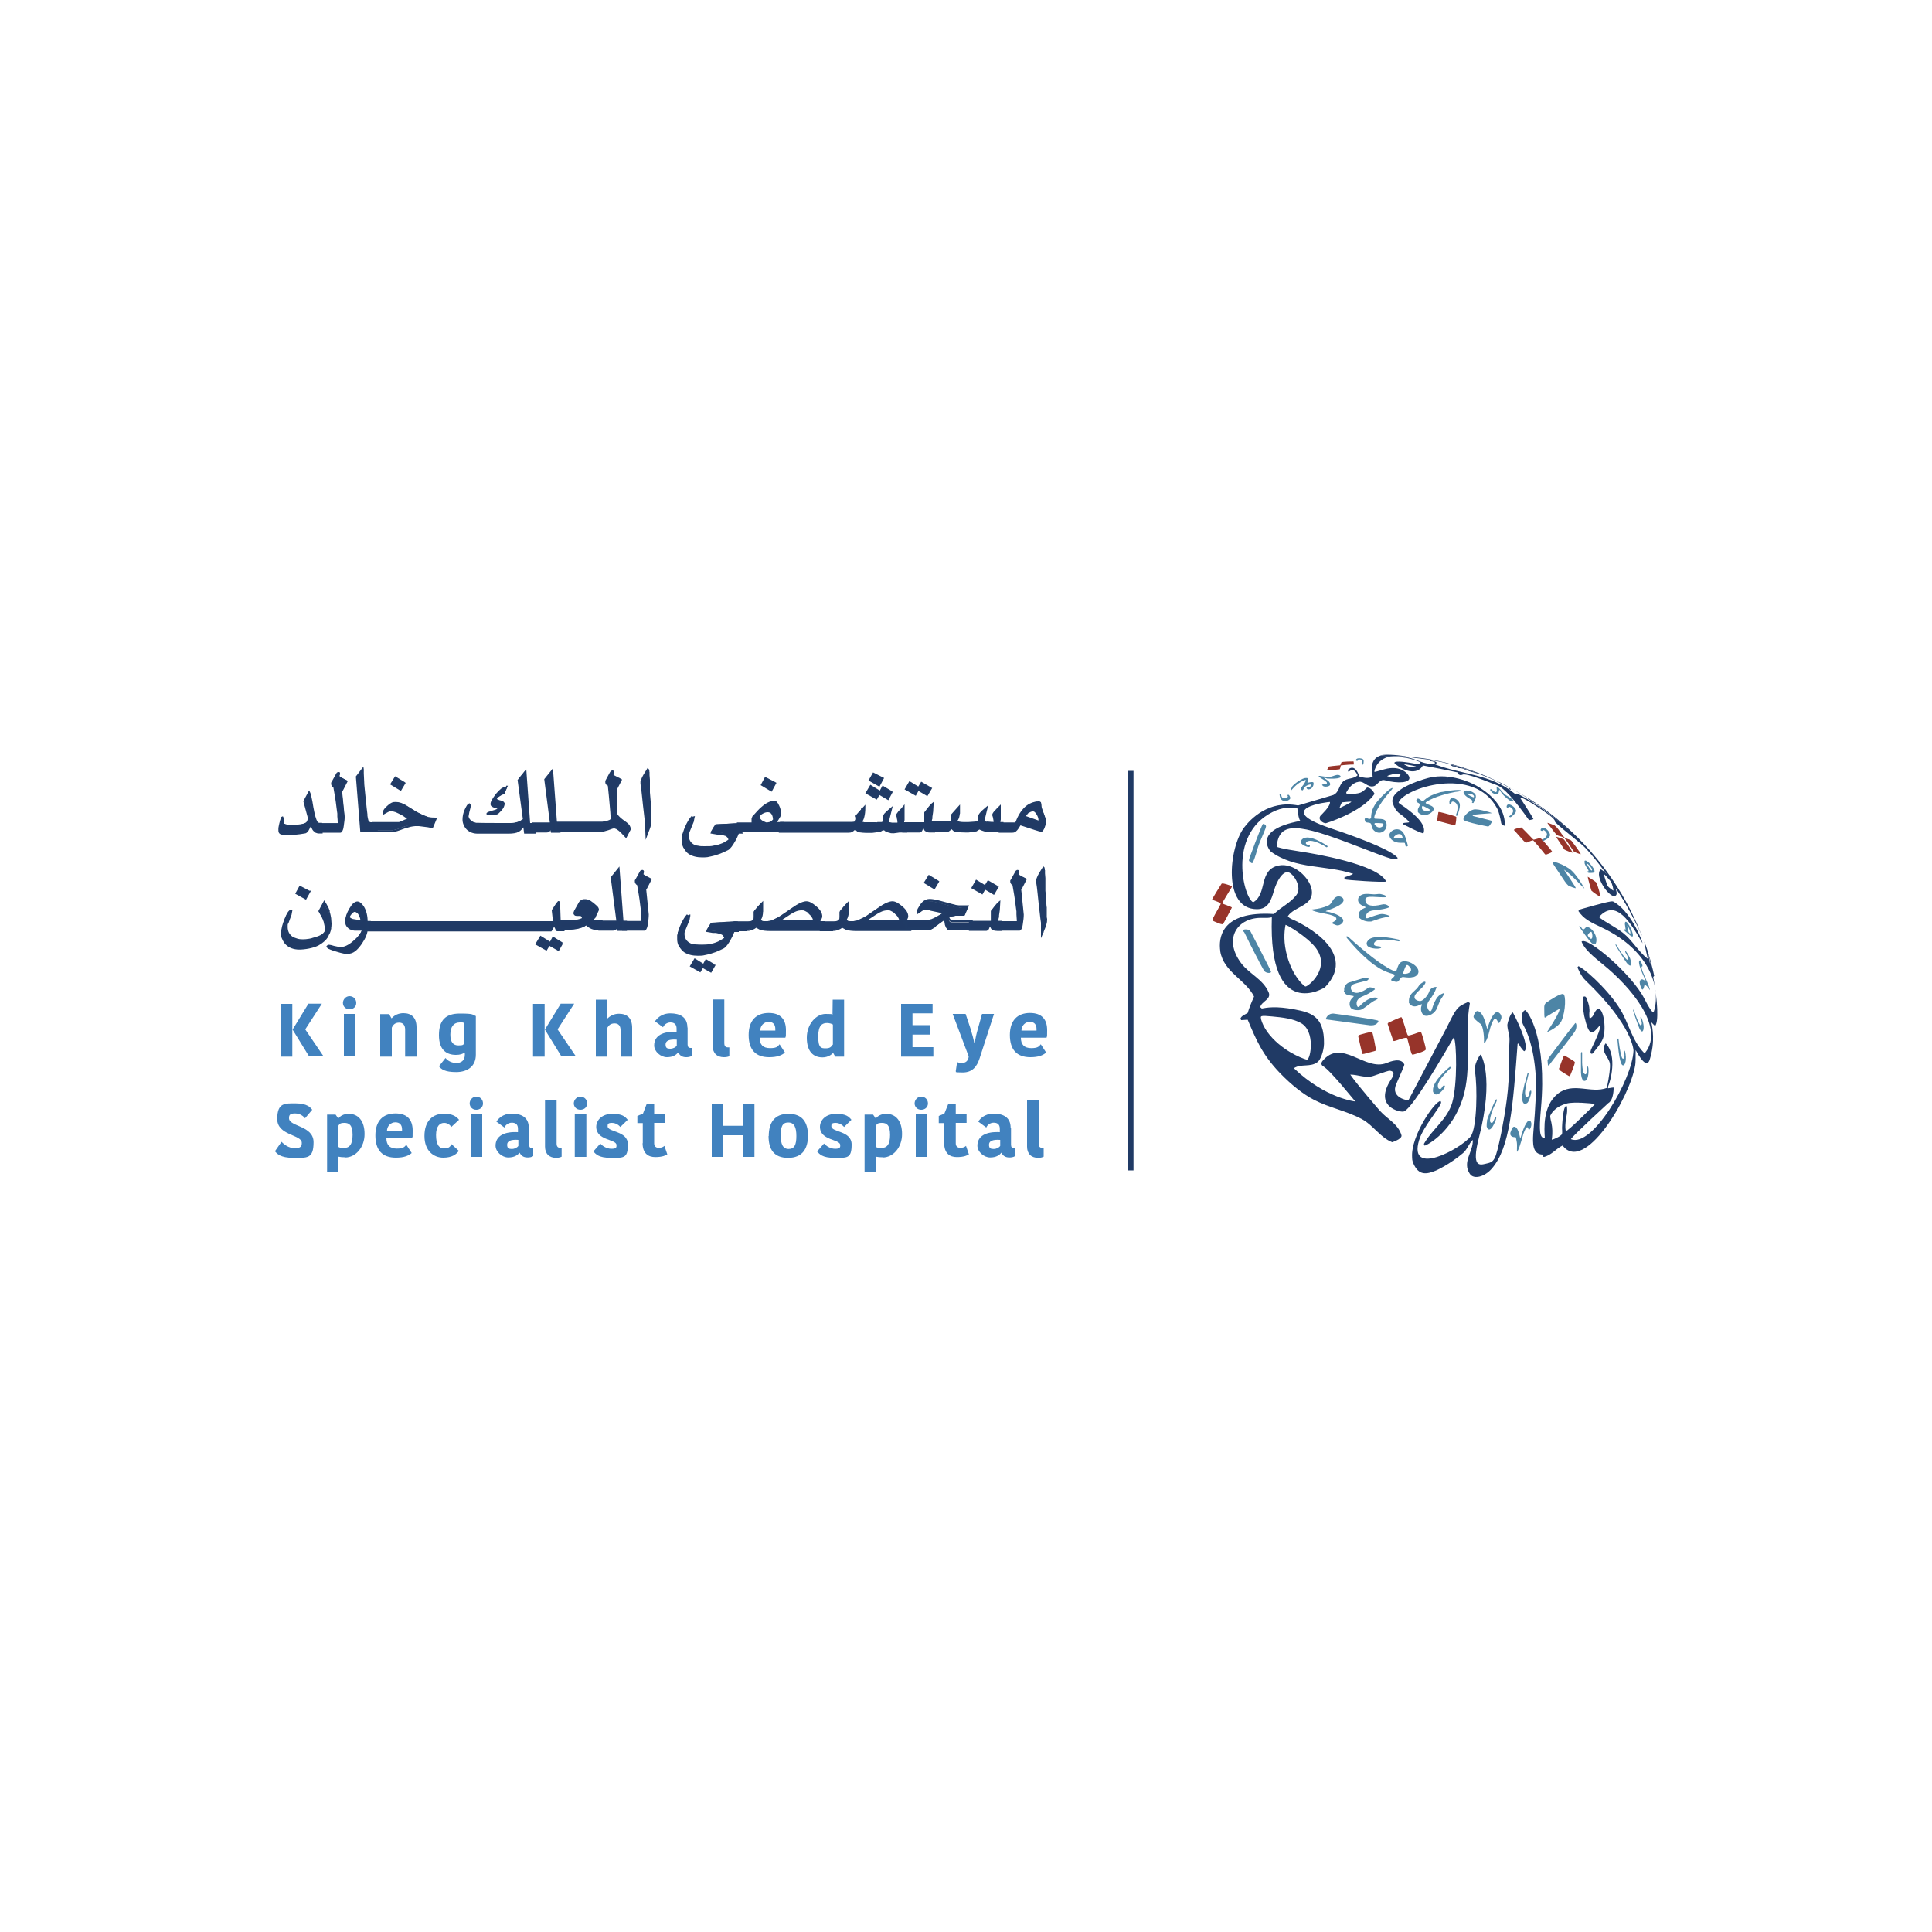 <?xml version="1.0" encoding="UTF-8"?>
<svg id="Layer_2" data-name="Layer 2" xmlns="http://www.w3.org/2000/svg" version="1.1" xmlns:xlink="http://www.w3.org/1999/xlink" viewBox="0 0 1000 1000">
  <defs>
    <style>
      .cls-1 {
        fill: #4182bf;
      }

      .cls-1, .cls-2, .cls-3, .cls-4, .cls-5, .cls-6 {
        stroke-width: 0px;
      }

      .cls-2 {
        fill: #203a65;
      }

      .cls-3 {
        fill: none;
      }

      .cls-4 {
        fill: #203b66;
      }

      .cls-7 {
        clip-path: url(#clippath-1);
      }

      .cls-5 {
        fill: #4d85a6;
      }

      .cls-8 {
        clip-path: url(#clippath);
      }

      .cls-6 {
        fill: #97342a;
      }
    </style>
    <clipPath id="clippath">
      <rect class="cls-3" x="787.6" y="465.8" width="70.2" height="133"/>
    </clipPath>
    <clipPath id="clippath-1">
      <rect class="cls-3" x="729.5" y="523.9" width="61.2" height="85.3"/>
    </clipPath>
  </defs>
  <g id="surface1">
    <path class="cls-2" d="M583.8,605.8h2.9v-206.8h-2.9v206.8Z"/>
    <path class="cls-6" d="M783.6,429.8c-.5-.8,3.7-1.5,3.8-1.5.6.3,4.6,4.6,5.4,5.4.6.7,1,1,1.2.9,1.6-.4,2.5-.7,2.8-.8.4-.2.1,0,1.3.6,0,0,.7.9,2.2,2.6,3,3.5,3,3.6,3,3.8,0,.6-3.2,1.6-3.2,1.6-.2,0-.3,0-3.3-3.8-2.9-3.4-3.1-3.5-3.2-3.6-.3-.2-2.1.6-2.1.6-1.3.7-1.7.7-2.8-.3,0,0-5-5.6-5-5.6"/>
    <path class="cls-6" d="M627.3,465.5s0,.2.4.3c4.4,1.6,4.3,1.7,4,2.4-1.2,2.4-2.7,4.7-3.9,7.2-.3.7-.2.9-.2,1.1,0,0,4.6,2.3,5.4,1.8.3-.2,4.6-8.4,4.6-8.5,0-.2,0-.3-4.1-1.8-.6-.2-1-.4-.4-1.4,0,0,1.9-3.3,4.2-7,.2-.3.4-.6.3-.9,0,0-4.6-1.9-5.3-1.3,0,0-4.9,7.7-4.9,8.2"/>
    <path class="cls-6" d="M686.9,398.6s0,0,0,.2c.3.1,6.5-.6,6.5-.6q0,0,.2-.4t.4-1.6c0,0,.1,0,1.5-.2,2-.2,3.6-.3,4.4-.3.6,0,.7,0,.7,0,.3,0,0-1.6,0-1.6,0,0-6.2,0-6.3.5-.4,1-.6,1.5-.6,1.5,0,0-.2,0-1.1.1-2,.2-4.2.4-4.4.5-.4,0-.6.2-.7.3,0,0-.6,1.7-.7,1.8"/>
    <path class="cls-6" d="M718.2,529.8s2.7,8.5,3.1,9c.1.1.7,0,1.6-.3,3.3-1.2,5.1-1.6,5.4-1.2.2.3.3.7.3.9,0,0,1.8,7.3,2.3,7.6,0,0,.2,0,.3.1,0,0,6.8-1.6,6.8-2.8s-2.1-8.5-2.5-8.9c-.2-.1-.4,0-1.6.3-4.7,1.7-4.9,1.5-5.1,1.4-.3-.3-.4-.5-.8-1.8-2.3-7.5-2.4-7.5-2.7-7.6-.4-.1-6.7,2.8-6.8,2.9,0,0,0,.1,0,.3"/>
    <path class="cls-6" d="M801.2,426.4c1.5,1.8,2.8,3.8,4.4,5.6,1.3,1.1,3.2.7,4.4,2.1,0,0,1.5,1.9,4,5.8.3.5.5.8.8,1,0,0,3.1,1.4,3.4,1.2,0-.5-4.5-6.6-4.8-6.9-1.1-1-2.9-.8-3.9-2-1.7-2-2.8-4.4-4.9-6,0,0-3.5-1.4-3.7-1.3q0,.1.3.5"/>
    <path class="cls-6" d="M703.1,536.8s1.9,8.4,2,8.6c.3.3.3.3,6.4-1.4.3,0,.6-.2.7-.7,0,0-1.5-8.6-2-9.1-.5-.4-6.9,1.5-6.9,1.6-.3.3-.3.6-.2.9"/>
    <path class="cls-6" d="M823.7,460.8s0,.2,0,.2c.2.3,4.3,3.3,4.7,3.2.2-.4-1.8-7-2.1-7.3-.3-.6-4.5-3.1-4.5-3.1h0c-.1.3,1.8,6.9,1.8,6.9"/>
    <path class="cls-6" d="M807,553.2v.3c0,.6,5,3.4,5,3.4.1,0,.4.3.7-.2,0,0,2.7-6.3,2.4-7-.2-.6-5.4-3.4-5.5-3.4-.6.6-2.6,6.9-2.7,6.9"/>
    <path class="cls-6" d="M743.9,424.6s0,.2.2.2c.4.3,8.9,2.4,8.9,2.4.7-.2.8-4.3.8-4.3,0-.2-1.1-.6-3.3-1.2-5.8-1.6-5.8-1.5-6-1.3,0,0-.7,4.1-.6,4.3"/>
    <path class="cls-6" d="M805.7,433.6c1.9,2.8,3,4.6,3.4,5.2s.6.9.6.9c.3.3,4.3,1.9,4.3,1.6,0-.3-4-6.3-4.4-6.7-.7-.6-4.1-1.5-4.1-1.5,0,.1,0,.2.3.5"/>
    <path class="cls-2" d="M631.6,492.4c1.8,10.8,13.1,14.6,17.5,23.4-1.5,3.3-2.6,6.1-3.3,8.5-2.8,1.5-3,1.6-3.7,2.7,0,.3.2.7.3,1,1.1,0,2.3-.2,3.4-.2,4.4,10.4,7.5,18,16.7,27.6,6.1,6.3,12.1,11,17.7,13.9,7.9,4.1,16.9,5.7,24.8,10,5.8,3.1,9.3,9.4,15.6,11.9,0,0,5.3-1.7,4.8-3.6-1.7-5.9-7.4-8.4-11.1-12.6-.1-.1-11.6-13.3-15.4-18.8,4.1,0,8.1,2.1,12.2.6,5-1.8,7.8-2.7,8.3-2.6,1.6.2,2.9,1.1.7,4.4-9.5,14.3,4.7,17.3,6.5,16.7,3.1-1.1,11.7-13.9,25.9-38.4,1.5,2.7,1.9,24.2-.8,33.7-2.5,8.8-10.5,13.9-14.7,21.5.1.3.3.6.4.9,2-.6,14.3-7.5,19.7-24.4,5.1-16.2.7-33.1,3.7-49.4l-.9-.6c-5.8,2.6-5.9,2.8-11,13.1l-19.9,37.8c-.2.2-9.5-1.3-6.3-8.4,2.9-6.6,4.3-9.9,4.2-10.1-1.7-3.8-7.2-1.6-9.2-.8-11.2,4.5-23.3-13.1-33.2-1-.8,1-.7,2.1.4,2.7,3.8,2.2,16.4,18.1,16.6,18.2-.1,0-15.3-1.5-31.8-17.2,3.7-2.5,8.8-.3,12.4-3.3,1.4-1.1,3.1-5.5,3.2-9.3.3-14.8-7.5-16.3-15-17.8-9.9-1.9-14.6-1-17.2-.5-.2-.2-.5-.5-.8-.7.6-3.1,6-4,4.3-7.8-2.9-6.7-10-9.4-14.2-15-9.5-12.7-1.8-23.9,11.1-23.4,2.2,0,2.7.1,4.8-.3-1.8,54.6,27.2,36.5,27.5,36.2,19.2-19.9-16.9-35.2-17.3-35.3-.7-.3-1.6-.9-1.9-1.5,3.4-5.2,13.9-5.3,12.3-13.9-1.1-6-9.2-13.9-17.1-12.3-10.5,2.2-5.7,14.7-13.1,19-4.6-1.5-13.8-34.6,9.8-46.6,5.5-2.8,9-2.4,13-2.1.4,3.8.9,6,1.6,6.6-25.6,4.7-15.5,15.8-15.3,15.9,12.7,9.3,28.7,6.8,42.6,11.5-1.4.9-3,1.2-4.5,1.8,0,.3,0,.7-.1,1,1.3.5,19.9,1.7,21.7,1.2-4.2-9-37.6-14.5-44.2-15.5-10.5-1.6-11.6-2.2-12.5-2.5,1.2-13.6,11.4-12,41.7-.3,19.6,7.6,19.7,7.4,21,6.1-2.6-3.3-14.2-8.5-34.8-15.4-30.7-10.3-.9-13.7-.3-13.6.2,2.4-4.5,6.6-4.5,6.7-2.4,2.1.8,4.4,2.4,4.3.1,0,16-4.9,23.4-13,.6-.6,1.2-1.5,1.8-2.2-1.6-3.1-3.2-3.2-3.9-3.3-2.9,2.9-3,3.1-10.5,3.6,0-.3-.3-.7-.3-1,1.2-2.1,2.8-4.4,5.4-5.3.3,0,.9-.2,1.2-.3,2.8-.2,4.5,3,7.4,2.4,2.3-.4,3.2-4,6.2-3.1,6.3,1.7,13,1.4,12.5-1.5-.3-1.6-4.3-6.7-13-4.2-3.3,1-5,1.4-5.1,1.3-.2,0,.9-7.7,10.2-8.2-1.4,0-2.9,0-4.3,0l-2.5-.3c-4.2,1.2-5.6,4.8-4.3,10.9-1.5,1-3.8,1-6.9,0-2.5-7.5-6-3.4-6-3.3.1.3.3.7.4,1,2.3-2.3,3.8-.3,4.7,1.7-2.1,2-5.3,1.3-7.4,3.1-2.1,1.8-2.1,4.9-4.3,6.6-.3.2-.6.3-.9.5l-18.2,5.4c-15.3-2.9-24.7,7.1-28,11.5-7.7,10.2-11.3,42.2,6.7,42.2,6,0,7.4-4.9,8.8-9.6,1.5-5,4.4-10.1,7.4-9.5,2.6.5,7.4,7.7,4.2,11.8-3.1,4.1-8,6.2-11.6,9.8-27.8-1.8-28.7,12.8-27.8,19.1M722,395.2c4.2,3.8,11.5,6.3,14.5,1,.4,0,17.9,3.5,18,3.6v.7c1.2.8,1.4.9,2.7.4,1.3-.5,7.2,1.4,17.8,5.6,3.4,1.3,8.8,7.3,16.4,18,.4,0,1.2-.2,2.3-.5,0-.3-2.3-4.1-7-11.2.5,0,2-.2,14,8.2,4.3,3,4.2,4,4.2,4.5,5.9,5.6,12.8,10.2,18.6,16.1.6.6,5.6,5.7,8.5,11.1-1.8-1.7-3-2.6-3.5-2.7-3.5,3.4,4.2,14.4,7.2,13.8,1.6-.3,1.1-2.2.6-3.7,2.8,2.5,11.3,18.5,13.7,24.4,0-.2-.2-.3-.3-.5-1.6-3.8-3.7-8.9-5.6-12.6,1.1,2.3,2.5,5,4.1,8.9-23.3-51.5-62.8-69.5-63.1-69.6-.1.2-.3.3-.4.5-.4-.2-.9-.5-1.2-.8-11.8-9.6-27.1-9.6-40.6-14.7.2-.2.4-.3.6-.5,0-.2,0-.5,0-.7-.5-.3-1.5-.7-3.7-1,.1.1.3.3.4.5.6,0,1.4-.1,2.6.7,0,.2-.2.4-.3.6-5,.7-9.1-2.3-13.6-3.2l-5.3-.3c5.5.4,8,1.3,11.4,2.6,0,.4-.3.9-.6,1.2-7.5-1.4-11.7-1.8-12.6-1,0,.3,0,.7.2.9M745.2,394.3c3.8.8,6.3,1.6,8.5,2.2l-4.6-1.3c-1.9-.5-3.9-.9-5.9-1.3.6.1,1.4.3,2,.4M652.8,527.6c-.5-1.8-.6-2.1,5.6-1.5,5.4.5,10.9,1.1,15.1,3.5,7.3,4.2,5,18.4,3,18.9-.3,0-10-2.9-17.8-11.1-1.7-1.8-4.8-5.5-6-9.9M665.2,490.1c-1-6.4.2-11.3.2-11.4.8,0,10.9,6,15.4,11.6,8.5,10.8-3.9,20.5-5.1,20.3-1-.2-8.4-7-10.5-20.5M693.4,418s.9-2.5,1.3-2.7c0,0,4.5-.5,4.7-.3h0c0,.2,0,.2-3,1.8-2.8,1.4-2.9,1.4-3,1.3,0,0,0,0,0,0M718.1,401.7c0-.2,2.3-.9,3.6-1.1.8-.2,2.3-.3,2.9,0,.5.3.3,1.1-.7,1.4-1.5.3-5.6,0-5.8-.2M726.7,395.6h0c.2-.2,5.4.8,6.1,1.1.3.1,0,.3-.2.4,0,0-2.7.6-5.9-1.5M832,458.5c-.1-.3-1.9-5.5-1.8-5.9.3-.3,3.1,3.2,3.5,3.6.9,1.4,1.5,4.5,1.4,4.8h0c-.4-.2-2.5-1.6-3-2.5"/>
    <g class="cls-8">
      <path class="cls-2" d="M787.7,527c0,2,.3,2.7,1,4,1.4,2.7,5.1,9.9,6.2,25.8.4,5.1,0,15.1-1.3,30-.3,4.8-.5,10.8,5,10.8.2.3.3.9.2,1.3,4.1-.8,6.5-4.3,10-6,11.1,14.8,34.9-24.6,37.6-41.7.2-1.1.2-3.7.2-7.7,3.8,6.9,6.2,8.5,7.3,4.9,2.9-9.4,1.4-16.4.8-19.3.7.6,1.2,1.4,2,1.9,1.8-2.2,1.4-12.3-1-25.3.1-.2.3-.4.5-.6-.4-2.4-2.9-12.3-5.1-17.7,0,.5.5,3.5,1.8,8.9-5-3.8-7.9-9.5-12.8-13.4-3.9-3.1-8.5-5.1-12.5-8.2,8.9-10.2,16.8,3.6,22.6,13.6-.2-1.7-6.4-17.1-15.3-21.7-.7-.4-6.6,1.1-17.7,4.3,0,.2-.1.5-.2.7,2.6,3.8,5.6,5.5,11.9,8.4,26.4,12.4,30.7,32.9,27.1,43.6-.2,0-.5,0-.7.1-.4-.4-1.4-1.3-4.2-6.8-6.2-12.4-29.7-32.5-32.5-29.5,1.5,3.9,5.7,7.4,11.6,12.2,12.9,10.5,31.9,31.8,21.4,45.2-.2,0-.5,0-.8,0-6.4-6.7-7.9-16-12.8-23.4-7.1-10.9-19.3-21.1-21.1-21.3,0,.2-.3.4-.4.6,0,0,1.6,4.4,4.3,6.9,24.5,23.4,24.7,36.1,24.7,36.2-.6,15.1-21.6,50.6-32.4,45.8,1.1-1.9,19.2-18.5,19.3-18.6,3-1.7,2.8-8,2.8-8.1-1,0-1.9.3-2.9.4,0-.4,0-1,.2-1.4.8-1.6,4.9-15.3-1.4-21.9-3.2,4,1.8,7.1,2.2,10.7.2,1.8-.3,6-1.6,12.4-8.2,3.1-17.6-3.3-25.5,3.1-7.8,6.4-6.9,18.1-6.6,23-2.7-.3-3.1-3.3-2-15.6,3.2-36-6.6-50-8.2-50.8-.4.2-1.7.8-1.8,3.9M802.3,577.8c.3-.8,1.9-4.7,8.5-6.6,3.9-1.1,13.1,0,13.2,0,.8.2,1,.2,1.6.2,0,.2-14.5,14.6-15.1,14,0,0-.9-1.9.5-8.7.3-1.7.1-3.9,0-4.1-2-1.5-2.5,10.7-2.5,11.2,0,1,.2,2.1,0,3.1-.4,1.2-4.7,3-5.2,3-.1-.1-.2-.2,0-.7.3-2.9.3-5.2-.3-8.1-.2-1-.5-1.9-.6-2.9,0,0,0-.3,0-.6M853.9,497.8s-1-4.5-1-4.6c0,0,0,.1.3,1,.2.7,1.3,4.4.9,4.5,0,0-.1-.3-.3-.9"/>
    </g>
    <g class="cls-7">
      <path class="cls-2" d="M730.9,599.2c0,1.6.5,2.6.8,3.3,2.6,5.7,6.3,5.6,11.7,3.3,0,0,6.8-3,13.9-9,2.2-1.9,2.9-4.8,5-6.8.4,6-5.7,11.4-1.5,17.6,2,3,7.7,1.6,11.5-2.9,9.3-10.9,10.8-32.1,13.2-64.4.1,0,.3-.2.4-.2,1.5,2.6,2.6,3.9,3.1,4,3.4-2.3-5.8-20-6-20.1-1.4.6-2.8,5.7-2.8,6.4,0,2.8,1.3,5.4,1.1,8.2-.4,7-.2,14.1-.5,21.1-.6,11.6-3.8,26.7-3.8,26.9-3.1,14.7-3.4,14.7-8.2,15.8-3,.7-7.2,1.7-3.4-13.2,8.3-32.1,1.1-43.4,1-43.4-.7.4-3.6,5.4-3,8.6,1.4,8,1.1,29.6-2.2,33.8-5.2,6.5-32.4,21.2-26.7,2,.7-2.2,2-5.4,7.3-12.8,4.6-6.5,4.4-6.8,3.8-7.5-3,0-15.4,18.1-14.7,29"/>
    </g>
    <path class="cls-2" d="M721,415.9c.3,1,1.1,3.6,3.7,5.4,2,1.4,4.2,3.3,4.7,4.3-1,.4-4,0-3,1.1,0,0,9.6,5,10.4,4.6.5-1.6,1.8-5.8-11.6-14.8-.7-.5-1.2-.8-1.3-1.1,2.3-7.1,38.9-19.7,51,3,1,1.9,1.7,5.2,2.1,7.6.2,1.2,1.8,1.4,1.8,1.4,0,0,1.8-10.4-12.7-19.6-4.8-3.1-15.7-7.7-26.1-5.3-.2,0-21.6,5.3-19.1,13.4M748.7,402.4h0c0,0,.4-.1.6,0,.1,0,0,0,0,.1h0c-.2,0-.3,0-.4,0h0"/>
    <path class="cls-2" d="M819.3,516.3c-.1,2.5,0,6.2.7,9.6,2.6,11.3,4.2,9.4,8,4.9.3.6.8,1.5-4,11.4-1.7,3.4-.1,3.4.3,3.1,0,0,4.4-5,5.4-7.8,2-5.6,0-16.7-2.8-15.2-2,1.1-1.7,4.1-4.1,4.8-.3-.9-.2-3.3-.1-3.4,0-1.1.2-3-1.6-7.2-.5-1.2-1.6-.6-1.6-.5,0,0,0,.2,0,.3"/>
    <path class="cls-2" d="M717,391.4c1.5,0,2.9,0,4.3,0,.8,0,1.5,0,2.2,0l5.3.3c-3.8-.8-10.9-1.5-14.3-.8l2.5.3M728.7,391.7c4.8.9,9.6,1.1,14.3,2.1,2.1.4,4,.8,5.9,1.3l4.6,1.3c53.9,16,79.9,53.8,90.6,75,1.7,3.8,4,8.8,5.6,12.6-41.4-90.6-120.3-92.4-121-92.2"/>
    <path class="cls-5" d="M798.7,435.4s.6-.4,1.2-.7c3-1.6,2.5-2.7,2.1-3.6-.8-1.8-3.2-3.4-4.1-2.4-1.2,1.3.2,1.4.2,1.4.4,0,.6-.6,1-.4.5.2,1.2.9,1.5,1.6.3.7,0,1.6-.8,2.3-.3.3-.5.4-.7.5-.5.3-1,.6-1.1.7"/>
    <path class="cls-5" d="M799.3,521.6c0,3.3,0,5,.3,5.1.4,0,.5-.3,1.5-.9.8-.5,2.3-1.4,4.4-2.7.6-.3,1.1-.7,1.7-.9,0,0,0,0,0,0,.2,1-1.8,4.9-6.1,11.4-.3.4-.4.7-.4.7,0,0,0,0,0,0,2.3-1.1,6.5-3.4,7.6-6.1,2.1-5,2.3-13.3.8-13.7-1.5-.4-6.6,3-8.7,4.4-1.1.8-1.1,2-1.1,2.5"/>
    <path class="cls-5" d="M757.4,424.2s.2.2.3.3c1.4,1.2,12.4,3.3,12.5,3.3.9,0,2.2-2.8,2.2-2.8,0,0,0-.2-5.1-1.4s-5-1.3-5.1-1.4c.5-.6.7-.6,10.1-1.3h0c-.2-.2-7.1-2.4-9.5-1.9-2.4.5-5.5,3.6-5.3,5,0,.2,0,.3,0,.3"/>
    <path class="cls-5" d="M803.8,447c.2.4,2.3,3.5,6.2,9.3.8,1.1,1.3,1.7,1.8,2.1.7.4,3.6,1.5,3.8,1.3,0-.2,0-.5-5.9-9.3,0,0-.2-.2-.2-.3,0,0,0,0,0,0,4,2.7,9.9,9.3,10,9.3.3.3.4.4.6.5,0-.2-3.9-7-7-9.6-2.9-2.4-8.9-4.8-9.4-4-.2.2,0,.5,0,.8"/>
    <path class="cls-5" d="M733.8,420c.2.5.6.9.8,1,3.1,2.4,7.8-.7,7.5-2.5-.3-2.1-5.8-2.2-3.7-3.5,4.3-2.8,11.7-4.5,14.8-5.1,1-.2,2.1-.1,3-.6-.4-1.2-9.6.6-9.7.6-.5,0-1.7.3-2.7.7-.2,0-.4,0-.5.2-3.6,1.1-5.3,2.7-5.9,3.2-.4.4-.7.6-1,.6-.4,0-.9-.3-1.6-.9-.3-.2-1.1-.8-1.6.3-.2.3-.1.5-.1.6.1,1,1.5.8,1.7,1.7.2,1.2-1.1,2-.9,3.1,0,.1,0,.3.1.4M736.1,418.7c-.1-.3-.3-1.7.5-1.5.2,0,3,1.5,3.4,1.8.5.7-1.4.9-2.1.8-.8-.1-1.5-.6-1.8-1.1"/>
    <path class="cls-5" d="M697,485.2s0,.2.3.5c6.9,8.4,12.6,12.7,13.7,13.5,3.1,2.3,6.3,3.9,9.6,4.8.6.2,1,.3,1,.4,1.2,1.1-2.7,2.5-1.2,3.2,0,0,1.8.7,2.7.6,1.5-.3,1.4-2.7,3.3-2.5,2.2.3,3.6.4,5,0,0,0,.2,0,.3,0,2.2-.7,2.5-2.2,2.5-2.7.2-3.4-6.7-7-9.3-4.8-1,.8-1.3,1.9-1.8,3.3-.2.7-.3,1.1-1,1.2s-4.1-1.9-6.3-3.3c-6.8-4.4-16.2-12.9-16.3-13-1.7-1.6-2.8-2.5-2.5-1.1M726.3,503.7c0-.3.8-2.8,1.5-3.9.4-.6,1-.2,1.2,0,.3.3.8.8,1,1,1.5,2.7-2.2,3.5-3.4,3.2,0,0-.3,0-.3-.3"/>
    <path class="cls-5" d="M706.4,424.4s.2.7.3.9c.8.9,2.7,0,3.1,1.5.3,1.4.4,2.2,1.4,3.1,2.9,2.6,6.7.3,6.5-3.1-.1-2.8-1.8-2.9-4.9-3-.6,0-1.1,0-1.4-.2-.6-.3,1.2-6.2,8.3-14.1,1.2-1.3,1.1-1.5,1.1-1.6-1-.4-5.6,4.2-7.2,6.1-3.3,3.7-3.8,6.6-3.9,8.7,0,.4,0,.7-.2.9-1,1-2.3-1-3.1.2,0,0-.1.2,0,.7M711.4,426.5c0-.3.3-.5.6-.5,0,0,3.3,0,3.8.3,0,0,.1,0,.2.2.6.8-1.1,2.1-2.4,1.8-1.3-.3-2-1.4-2.2-1.8"/>
    <path class="cls-2" d="M751.7,396.6c.2,0,.6.3.7.3,0,0,.1,0,.3,0h0c0-.1-.2-.2-.7-.4-.7-.3.1,0,.2,0,0,0,1.7.5,2.1.8.6.5,1.5.2,2.2.4,0,0,.1,0,.2,0,1.5.5,2.9,1.2,4.3,1.6,2.3.7,4.5,1.2,6.8,2l-2.1-.8-.6-.3c-3.2-1-5.8-1.8-7.7-2.5-2.9-1-6.2-2-6.7-1.8,0,.1,0,.2,1,.6"/>
    <path class="cls-5" d="M703.2,474.2c0,.5.3.8.5,1,0,0,2.1,2,5.5,1.8.3,0,.7,0,1-.2,1.7-.5,3.3-1.2,5-1.6,1.2-.3,2.3-.5,3.4-.6.2,0,.4,0,.7-.4-.1-.3-2.5-1.2-4.3-1.1-1.1,0-5.2,1.4-6.6,2-1.8.7-1.6-.6-1.3-1.4.7-2.2,3-2.4,4.8-2.6,5.2-.5,7.4-1.4,7.2-1.7,0,0-1.3-1.9-3.9-1.2-4.8,1.2-7.9.6-8.4-1.6-.6-2.7,1.3-2.6,7.7-2.2,2.3.1,2.3,0,2.6,0,.9-.5,0-1.1-2.3-1.6-1.2-.3-2.4.2-3.7.1-1,0-1.9-.2-2.9-.2h-1c-.3,0-1.1,0-2,.3-3.1,1.2-2.3,3.7-1.8,4.3.6,1,1.9,1.5,2.3,1.7.8.3,1.3.6,1.3.6,0,.1,0,.1-.7.4-3.3,1.3-3.2,3.5-3,4.1"/>
    <path class="cls-5" d="M729.1,518.4c0,.5.3.8.4,1,.8,1.1,2.3,2.2,5,.9.9-.4,1.3-.6,1.4-.6,0,0,0,.2,0,.5-1.1,2.6.2,5.1,1.6,5.5,1.9.5,5.1-1,6.3-3.9.5-1.3,1-2.6,1.6-3.9.5-1.1,1.5-2.1,1.9-3.2,0,0,.3-.9-.5-.5-1.7.7-3.6,1.5-5.7,8.3-.6,1.8-1.6.5-1.8.1-.7-1.1-.8-2.3-.3-3.5.3-.6.5-1,1.2-1.9,2.3-3,3.5-6.1,3.3-6.4-1.1,0-3.1.5-3.7,2.3-.7,2.2-3.1,4.8-4.5,5-1.4.2-4.9-1-2.1-4.1,1.3-1.5,2.9-2.6,4-4.2,1.1-1.6.5-1.7.1-1.7s-1.8.9-2.3,1.4c-.7.7-1.1,1.7-1.8,2.3-1.5,1.4-2.3,2.2-2.4,2.3-.2.3-.3.3-.4.5-1.2,1.5-1.2,3.2-1.1,3.7"/>
    <path class="cls-5" d="M695.6,512.8s0,.3.1.4c.7,1.7,1.5,1.8,4.7,2.3.4,0,.3.3,0,.6-3.2,2.8-1.3,5.5-1.2,5.6,1.1,1.3,4.1,1.3,5.3.9.5-.2.9-.4,1.1-.6,1.7-1.1,3.3-2.5,5-3.6.8-.6,1.9-.8,2.6-1.6h0c-.2-.6-3.9-1.6-9.1,3.6-.5.6-1.2,1.2-1.6.4,0-.1-1.8-3.3,3-5.2,3.5-1.4,5.9-3.3,6-3.4.5-.3-.2-.6-.7-.8-1.3-.4-2-.7-3.2.3,0,0-5.3,4-7.8,1.2,0,0-1.6-1.9.3-3.2.6-.4,1.1-.5,2.8-1,2.8-.7,4.3-1.1,4.5-1.1.9-.3,1.2-1.1.8-1.2,0,0-1.3-.4-2.3-.2,0,0-7.9,2.4-7.9,2.4-1.1.5-2.6,2.1-2.2,4"/>
    <path class="cls-5" d="M668.3,408c0,.5,0,1,0,1,.1,0,.2,0,.3-.2,3.5-4.3,7.1-5.1,7.1-5.1.6,0-.6,2.1-1.9,3.6-.3.3-.6.7-.5,1,0,.3.6.8.8.8.3,0,.6-.6.7-.9.5-1.1,1.5-1.6,2.3-1.9,1.7-.6,2,0,1.2.7-.6.5-1.5,0-2,.6-.2.2.2.9.8,1,2.6,0,3.1-3,2.7-3.6-.4-.4-1.4-.2-2.7.1-.2,0-.3,0-.4,0,0,0,0,0,0,0,.1-.4.3-.8.4-1.3,0-.3,0-.5,0-.8-.4-.5-1.4-.3-2-.2-2.3.7-5.8,3.4-6.4,4.5,0,.2-.2.4-.2.6"/>
    <path class="cls-5" d="M643.6,482c0,.2.1.3.3.4.1.1.5.8,1.1,2.1,1.4,2.9,3,6.1,5.3,10.5.9,1.7,1.4,2.6,1.6,3.1,1.5,2.7,2.2,4.1,2.5,4.5,1.2,1.3,3.5,1.2,3.5.4,0-.6-10.7-21-10.8-21.2-.4-.7-2.9-1-3.4-.5-.2.2-.3.4-.3.7"/>
    <path class="cls-5" d="M801,548.8s0,0,.2,2.4c.1.4.4.4.7,0,.3-.4,1.7-2.3,4.3-5.6,5.5-6.9,8.8-11.4,8.8-11.5,1.5-2.2.9-4.7.4-4.6-.2,0-13.2,17.2-13.3,17.4-.8,1.1-.9,1.7-1,1.9"/>
    <path class="cls-5" d="M686.2,527.6h0c0,0,23,3.1,23,3.1.3,0,.7,0,.7,0,3,0,3.6-2.1,3.6-2.3-.3-.7-23.2-3.8-23.4-3.8-2.4,0-3.4,1.6-3.8,2.6,0,.2,0,.3,0,.3"/>
    <path class="cls-5" d="M646.5,445.3s0,.2,0,.3c1.5,1.6,1.7,1.2,1.9.9,1.5-2.9,2-6.1,3.1-9.1,1.1-3,2.5-5.8,3.6-8.8,0,0,0,0,0-.1.1-.3.2-.6.2-.7,0-1-1.4-1.6-1.7-1.2-.6.7-7.2,17.9-7.2,18.8"/>
    <path class="cls-5" d="M682.6,401.8c0,.3,1,.9,2.6,1.9,1.3.8,1.6,1.3,1.6,1.4.3.9-1.7.9-1.7.9-.9,0-.8.3-.8.3,0,.1.6.6.6.6.7.5,3.8.4,3.6-1.1-.1-1.1-1.3-1.9-2.7-2.8-.9-.6-.5-.6,1.2,0,2.9.1,4.9.1,6.3-.4,1.2-.4.5-1.7-1.3-1.5-1.3.2-2.4.9-3.7,1-.6,0-2.6,0-5.1-.5-.6-.1-.7.2-.7.2"/>
    <path class="cls-5" d="M781.8,586.1c0,.3-.1.6-.1.8s.2,1.7,2.3,1.7c.5,0,.6,0,.7.5.4,2,.5,2.4.5,3.8,0,2.1-.1,3.2,0,3.3h0c.9-1,1.8-4.2,2.8-7.6.3-1.3.7-2.3,1-3,.7-1.6,1-2,1.3-2.1.8-.3.6,1,1.1,1.3.9-.3,2-3.7.5-4.7-1.6-.9-3.7,4.7-4.8,8.6q0,.3-.2.5c0,0-.1,0-.2-.7-.4-2.1-1.2-4.4-2.1-5-1.2-.8-1.9-.1-2.7,2.4"/>
    <path class="cls-5" d="M762.7,526.3c.1.8,1.4,2,3.8,3.8.8.6,1.8,5.1,1.6,9.5h0c.2.4.5.3.6,0,0,0,0,0,0,0,2.3-3.6,2.1-8,4.3-11.6.3-.4,1.2-1.7,2.3.9.8,2,1.7-1.8,1.8-1.9.4-1.7-1.5-3.8-2.8-3-.8.5-2.4,2-4,7-.4,1.2-.6,1.7-.7,1.6,0-.2,0-.2,0-.3,0-.3,0-.7-.8-3.2-1.4-4.7-2.8-5.3-3.6-5.7-1.6-.7-2.6,2.6-2.5,3"/>
    <path class="cls-5" d="M772.2,410.2l.5.3c1,.6,1.6.9,2.4.6.4-.1.6-.7.8-1.7.2-1.5.2,0,2.4,2.3,2.1,2.1,3.5,2.9,3.8,3,.8.4,1.5,0,1-.6-.2-.2-.4-.4-.5-.5-1.1-.9-2.5-1.5-3.6-2.4-1.4-1.1-2.3-2.6-3.7-3.8,0,0-.3-.2-.6-.3,0,.1-.1.5,0,1.4.2.9,0,1.8-.9,1.4-.5-.2-1-.5-1.2-.8-.6-.5-.7-.7-1-.6-.6,0-.3.8.7,1.6"/>
    <path class="cls-5" d="M678.9,471h0c.7.5,2.4,1,5.3,1.6,3.2.6,5,.9,6.8,1.9.5.3,1.6,1.5-.7,2.6-1.1.5-.6.9-.5,1,0,0,.8.4,1.9.8,1.6.5,3.8-1.2,3.6-2.7,0,0-.9-2.9-8.3-4.3-.4,0-.7-.2-.8-.2,0,0,0-.2.8-.4,6.3-2.3,7.4-3.3,8.2-4.6,1.1-1.8-1.8-3.6-3.8-2.3-1.8,1.1-2,3.6-4.1,4.4-2.3,1-4.7,1.6-7.6,1.9-.6,0-1.1.1-.9.6"/>
    <path class="cls-5" d="M848.8,509s0,.3,0,.3c.3,1.1,1,3.7,1.7,2.6.2-.3.4-.9.6-1.7,0-.3,0-.5.3-.4.8.2,1.4,1,2.6,2.7,0,0,0,0,0,0,0-.2,0-.4-.7-2.4-.9-2.4-2.1-4.7-3-7.1-.3-.8-1-2.5-.4-2.8.3,0,.3-.2.2-.7-1-2.6-1.2-2.6-1.5-2.3-.7.6,0,3.5,2.3,8.4.6,1.3.9,2,.9,2.1-.8-.1-1.4-1.1-2.4-.7-.3.1-.8.9-.7,1.9"/>
    <path class="cls-5" d="M840.4,481s0,.1,0,.2c.3.6,3.5,3,3.5,3.1.3.2,1,.7,1.2.3.7-1.2-2.5-7.7-3.6-7.5-.5.1-.6.8-.3,2.4,0,.3.2,1.1.2,1.5,0,.5-.4,0-.8-.3q-.2-.2-.2-.1s0,.1,0,.4M842.9,482.3s-.9-3.4-.5-3.2c.2,0,1.1,2.2,1.1,2.2.6,1.5.4,2,.2,1.9,0,0-.6-.3-.8-.9"/>
    <path class="cls-5" d="M758.1,411.3c.2.3.4.4.4.5.9.9,2,1.4,3,2.1,1,.7.7,1,.5,1.2s-.2.2,0,.4c.5.3.6.3,1-.6.6-1.1,1-2,.9-3-.4-2.3-5.3-3.4-6.2-2.3-.3.4-.2,1,.3,1.7M759.4,411c-.2-.3,0-.3,1.1-.2.9,0,1.3.2,2,.7.7.6.4,1.2.2,1.2-.3,0-3.1-1.4-3.3-1.7"/>
    <path class="cls-5" d="M821.7,451.3s0,.1,0,.2c.2.3,1,.4,2.2.3.9,0,1.3-.2,1.4-.7.3-1.5-3.9-6.3-5-5.6-.3.2-.1,1.1-.1,1.1,0,0,0,.3,0,.3.3,1,1.1,2.3,1.5,2.8.5.7.5.9.5,1,0,.3,0,.3-.2.3,0,0-.7,0-.5.3M821.6,447.5c-.2-.3-.3-.5-.1-.5.2,0,1.6,1.3,2.1,2.2.7,1,.4,1.2.3,1.4-.5.2-2.3-3-2.3-3"/>
    <path class="cls-5" d="M817.5,479.6h0c.3.7,4.6,6.8,6.2,8.4.8.7,2,1.3,2.4,0,1.2-3.7-2.9-9-5.2-8-.5.3-.7.9-1.2,1-.1,0-.4.1-.8-.3-.4-.5-.6-1-1.1-1.4-.2-.2-.4,0-.3.4M821.8,484.2c0-.3.3-1,1.3-1.7h0c.4-.2.6-.3.8.2.3.6.7,3.6-.6,3.2-.5-.2-1.4-1.4-1.5-1.7"/>
    <path class="cls-5" d="M719.3,433.1c.2.6.5,1,.9,1.4.3.3.8.7,1.4,1,1.2.6,2.5.8,4.3.7.6,0,.7,0,1,0,.3.1.3.3.5,1,0,.7.2.8.4.9s.9,0,.9-.4-1.3-4.6-1.6-5.2c-.3-.8-.9-1.9-1.6-2.4-1.9-1.5-4.4-.9-5.7.6-.6.7-.8,1.4-.5,2.2M721.5,433.4c-.1-.4,1.2-1.3,1.7-1.5.7-.3,1.4-.2,1.9,0,0,0,.2,0,.3.3.1.1.8,1.2.5,1.5-.2,0-2.7.2-2.7.2-.7,0-1.6,0-1.7-.4"/>
    <path class="cls-5" d="M789.2,560.6c-1.5,6.4-1.4,7.2-1.3,8.5.4,3.3,2.3,2.1,2.8,1.6.8-.9,2.6-6.3,1.6-6.2-.4,0-.6.6-.7,1.3-.5,3-2.1,2.1-2.2.5-.2-2.3.9-6.8,1.3-8.4.3-1.4.5-2.1.5-2.2,0-.2-.3-.5-.6,0,0,.2-.8,3-1.3,4.9"/>
    <path class="cls-5" d="M781.3,422.8s0,0,0,0c.4.3.7.4,2.4-1.3.5-.5,1.1-1.3,1-2-.3-1.7-3.5-4-4.6-2.8-.5.7-.3,1.4.3,1.4s.1,0,.3-.3c.2-.2.2-.3.6-.2.7.2,1.5,1,1.7,1.4.4.8.1,1.8-.8,2.7-.3.3-.7.5-1,.8s-.3.3-.2.4"/>
    <path class="cls-5" d="M750.3,416s.7.7.9,0c0-.3,0-.6.2-.9.2-.2.3-.2.7-.2.6,0,1.5.6,1.9,1.3.3.4,1,2.1-.4,5.6,0,.2,0,.3,0,.3.6.4.7.2,1.1-1,.9-2.6,1-4,.9-4.7-.3-2.5-3.8-4.2-4.9-2.8-.8,1-.4,2.5-.4,2.5"/>
    <path class="cls-5" d="M769.7,580.3c-.2,1-.2,1.5-.2,2.8.9,2.8,2.5,1.3,3.6-.9,0,0,2.3-4.4.9-3.8-.2,0-.2,0-.8,1.5-1,2.5-1.9.7-1.9.7-.3-1.1.2-3.3,1.4-6.4.6-1.6,1.6-3.1,2.1-4.7,0-.3-.1-.6-.4-.5-.5.3-4.3,8.9-4.8,11.2"/>
    <path class="cls-5" d="M673.3,436.1c0,.2.1.3.2.4l.2.2c1.1,1.2,4.3,2.3,4.3,1.3s0-.2-1.4-.8c-.3-.2-.7-.3-.7-.7,0-.9,1.4-1.3,2.3-1.3,2.7,0,7.1,2.4,8.3,3.3.3.2.9-.3.6-.6,0,0-9.5-6.8-13.1-3.5-.3.3-.9,1.1-.8,1.7"/>
    <path class="cls-5" d="M707.5,488.8c0,.4.2.6.3.8,1.4,1.6,6.9,1.9,7.1.8,0-.4-.4-.5-1.5-.6-3.8-.3-1.7-2.3-1.6-2.4,1.1-1,4.9-1.7,12-.2.7.2.7-.6.4-.8,0,0-11.5-3-15.4-.3-1,.8-1.6,1.8-1.4,2.8"/>
    <path class="cls-5" d="M818.3,544.9c0,.3,0,8.5,0,10.2.2,4.4,1.7,5,2.8,3.9,1.4-1.4,1.3-7,.7-7-.3,0-.3.6-.4,1.2,0,4.7-1.7,2.3-1.9,1.7-.3-1-.6-3.5-.6-5.1s0-5,0-5c0-.3-.4-.5-.6.2"/>
    <path class="cls-2" d="M781.4,408.7s0,0,.2,0c.4.3.4.2.4.2,0-.4-.4-1.1-2.8-2.5l-3.3-1.6c.2.2,1.2.9,1.6,1,0-.2-.3-.2-.4-.3.5,0,4.3,2.1,4.2,3,0,0,0,0,0,0"/>
    <path class="cls-5" d="M741.7,564.4c0,.4,0,.7.2,1,1.7,3.4,5.8-2.1,6-2.9,0-.4-.2-.9-.6-.7-1,.4-1,2.2-2.3,1.8-.8-.2-1-1.7-.6-2.7,1.1-2.9,4.4-6.1,6.2-7.8.8-.8-.1-.9-.2-.9,0,0-8.9,7-8.7,12.1"/>
    <path class="cls-5" d="M837.2,537.9v.4c.8,10.2,2,14.4,3.5,12.8,1.5-1.7.6-7.1.2-7.3-.3.1-.3.4-.1,1.8.3,2.8-.9,2.6-1.2,2-1-1.8-1.8-9.3-1.8-9.3,0-1-.3-.8-.3-.7,0,0-.1.2-.2.3"/>
    <path class="cls-5" d="M702.1,393.7c0,.2.7.1.7,0,0-.2-.1-.3,0-.5.2,0,.7-.2,1-.1.7,0,1.1.3,1.3.8.1.2.1.7,0,1.6v.3s.5,0,.6-.3c0-.4.3-1.6,0-2.3-.5-.8-3.5-1.1-3.8,0,0,.2,0,.5,0,.5"/>
    <path class="cls-5" d="M836.3,489.2s0,0,0,.2c.2.4,5,8.2,5.7,9,.8,1,1.9,1.9,2.2,1,.2-.5.1-1.7-.5-3.4-.4-1-2.1-3.9-2.4-3.7-.3.2.1.8.3,1.2,1.8,3,1,3.3.8,3.3-1.2,0-5.7-7.6-5.9-7.9-.2-.3-.3-.1-.3.3"/>
    <path class="cls-5" d="M845.3,523h0c.1.8,3,8.9,3.3,9.4.7,1.4,1.4,1.9,1.8,1.1,1.1-2-.6-6.8-1.1-7.2-.4.1-.2.8.2,1.9.6,1.7.1,2.4-.1,2.5s-.7.4-2.8-5.2c-.7-2-1.1-3-1.2-3-.1,0-.1.2,0,.4"/>
    <path class="cls-5" d="M662.3,411.1s0,1.5.8,2.6c1.8,2.1,4.7.3,4.8-.6,0-.3-.7-2.3-1.4-1.6-.1,0-.2.2,0,.4.2.3.2.7-.6,1.1-.3.2-1.5.4-2.1-.1s-.6-1.3-.6-1.4c-.2-.5-.2-.6-.3-.6,0,0-.4,0-.5.3"/>
    <path class="cls-2" d="M792.1,414.2c.3.2.5.3.6.4.3.2.9.6,1.5.9.2,0,.4.1.6.2,0,0-.6-.5-.8-.5-.4-.2-2.4-1.5-2.4-1.6,0,0,0,0,.3.2l-1-.6c-.3-.1-.3-.2-.3-.2h0s0,.2,1.5,1.3"/>
    <path class="cls-2" d="M748.7,402.4h0c.2,0,.2,0,.4,0,.1,0,.2,0,0-.1,0,0-.3,0-.6,0h0"/>
    <path class="cls-2" d="M765.6,400.6l2.1.8c1.7.6,3.4,1.3,5,2,0,0-4.5-2.1-7.8-3.1l.6.2"/>
    <path class="cls-2" d="M779.2,406.5c-1.6-.9-3.2-1.6-3.3-1.6h0l3.3,1.6"/>
    <path class="cls-2" d="M791.9,413.7s.3.1.3.2c-.7-.4-1.1-.7-1.2-.8l1,.6"/>
    <path class="cls-1" d="M159.7,519.5h6.9l-8.6,13.3,9.5,14h-7.5l-8.5-13.8v-.2l8.2-13.4h0ZM151.3,546.9h-6v-27.3h6v27.3Z"/>
    <path class="cls-1" d="M178,524.8h6v22h-6v-22ZM180.9,515.6c2,0,3.5,1.5,3.5,3.5s-1.5,3.3-3.5,3.3-3.4-1.5-3.4-3.3,1.5-3.5,3.4-3.5"/>
    <path class="cls-1" d="M215.7,546.9h-6v-14c0-2.3-1.1-3.6-3.1-3.6s-3.1,1-3.8,2.6v15h-6v-22h4.6l1.2,2.1h.2c1.3-1.6,3.6-2.6,6-2.6,4.3,0,6.8,2.4,6.8,7.3"/>
    <path class="cls-1" d="M238,529.2c-3.1,0-4.9,2.2-4.9,6.3s1.6,5.6,4.2,5.6,2.4-.4,3.1-1.1v-10.5c-.8-.3-1.5-.4-2.4-.4M246.3,545.9c0,6-4.3,9-10.2,9s-7.7-1.5-8.9-3l3.4-4.3c1.1,1.5,3.3,2.6,5.6,2.6s4.4-1.1,4.4-4.3v-1.1h-.2c-.8.7-2.3,1.2-4.4,1.2-4.6,0-8.8-2.3-8.8-10.2s3.6-11.2,10.8-11.2,6.3.5,8.3,1.3"/>
    <path class="cls-1" d="M290.3,519.5h6.9l-8.6,13.3,9.5,14h-7.5l-8.5-13.8v-.2l8.2-13.4h0ZM281.9,546.9h-6v-27.3h6v27.3Z"/>
    <path class="cls-1" d="M327.2,532v14.9h-6v-13.7c0-2.3-1.1-3.5-3.1-3.5s-3.1,1-3.8,2.4v14.8h-5.9v-29.5h5.9v9.7h.2c1.3-1.3,3.3-2.4,5.9-2.4,4.3,0,6.8,2.4,6.8,7.3"/>
    <path class="cls-1" d="M350.3,538.1c-3.9-.3-5.8.6-5.8,2.5s.9,2.2,2.4,2.2,2.8-.7,3.4-1.6v-3.1h0ZM355.9,531.8v8.8c0,1.2.5,1.8,1.6,1.8h.6v4.1c-1,.6-2,.7-3,.7-2.1,0-3.3-1-4-2.4h-.2c-.8,1.1-2.5,2.4-5.7,2.4s-6.6-2.9-6.6-6.1c0-5.1,4.6-7.4,11.6-7v-1.7c0-2.4-1.4-3.2-3.2-3.2s-3.3,1.2-3.8,2.5l-4.2-3.1c.9-1.2,3.1-4.1,8-4.1s8.8,1.9,8.8,7.3"/>
    <path class="cls-1" d="M374.9,517.3v22.6c0,1.7.8,2.2,1.8,2.2s.6,0,.8,0v4.6c-.7.3-1.6.5-2.8.5-3.6,0-5.8-2.1-5.8-5.8v-24.1"/>
    <path class="cls-1" d="M393.5,533.4h7.8v-.8c0-2.4-1.2-3.7-3.5-3.7s-4.3,1.9-4.3,4.5M406.3,544.8c-1.7,1.4-3.9,2.4-8.2,2.4-7,0-10.6-3.9-10.6-11.5s4-11.4,10.4-11.4,8.9,3.6,8.9,8.9,0,2.2-.3,3.9h-13.3c0,3.5,1.6,5.4,5.4,5.4s4.1-1.1,4.9-2"/>
    <path class="cls-1" d="M431.1,540.7v-10.4c-.5-.4-1.9-.8-3-.8-2.4,0-4.6,1-4.6,7s1.6,6.1,3.9,6.1,2.8-.8,3.6-1.9M431,517.4h5.9v29.5h-4.6l-1-1.8h-.2c-.6.6-2.4,2.2-5.4,2.2-4.7,0-8.1-3-8.1-10.2s5-12.3,9.7-12.3,3,.3,3.6.5"/>
    <path class="cls-1" d="M466.4,546.9v-27.3h16.3v4.9h-10.4v6.1h8.9v4.9h-8.9v6.5h10.8v4.9"/>
    <path class="cls-1" d="M495.4,549.7c.6.3,1.4.5,2.4.5,2.1,0,3.4-1.2,3.6-3.4l-8.3-22h6.7l2.5,7.5c.8,2.5,1.7,5.8,2,7.7h.2c.3-2,.8-4.7,1.7-7.7l2.1-7.5h6.2l-7.5,23.1c-1.3,3.9-3.5,7.2-8.7,7.2s-3.1-.4-3.6-.7"/>
    <path class="cls-1" d="M528.7,533.4h7.8v-.8c0-2.4-1.2-3.7-3.5-3.7s-4.3,1.9-4.3,4.5M541.5,544.8c-1.7,1.4-3.9,2.4-8.2,2.4-7,0-10.6-3.9-10.6-11.5s4-11.4,10.4-11.4,8.9,3.6,8.9,8.9,0,2.2-.3,3.9h-13.3c0,3.5,1.7,5.4,5.4,5.4s4.1-1.1,4.9-2"/>
    <path class="cls-1" d="M156.2,591.5c0-4.3-12.7-3.7-12.7-12.3s4-8.1,9.7-8.1,7.5,2.1,8.4,3.3l-3.7,4.4c-.7-.8-2.3-2.5-5.2-2.5s-3.1,1.1-3.1,2.5c0,4.4,12.7,3.7,12.7,12.4s-3.4,8.1-10.4,8.1-8.6-2.3-9.6-3.4l3.4-4.9c1.2,1.2,3.6,3.3,6.9,3.3s3.6-1.2,3.6-2.7"/>
    <path class="cls-1" d="M177.9,594.2c2.9,0,4.6-1.7,4.6-6.8s-1.8-6.2-4.2-6.2-2.6.6-3.3,1.7v10.7c.9.5,2.2.7,2.8.7M178.6,599c-1.3,0-2.4-.1-3.4-.3v7.8h-5.9v-29.6h4.4l1.3,1.9h.2c.8-1,2.5-2.3,5.3-2.3,4.9,0,8.2,3.6,8.2,10.5s-4.7,12.1-10,12.1"/>
    <path class="cls-1" d="M200.3,585.4h7.8v-.8c0-2.4-1.2-3.7-3.5-3.7s-4.3,1.9-4.3,4.5M213.1,596.8c-1.7,1.4-3.9,2.4-8.2,2.4-7,0-10.6-3.9-10.6-11.5s4-11.4,10.4-11.4,8.9,3.6,8.9,8.9,0,2.2-.3,3.9h-13.3c0,3.5,1.7,5.4,5.4,5.4s4.1-1.1,4.9-2"/>
    <path class="cls-1" d="M229.9,576.4c3.6,0,6.2,1.2,7.7,3.2l-4,3.7c-.3-.5-1.5-2.1-3.7-2.1s-4.2,1.6-4.2,6.3,1.4,6.9,4.2,6.9,3.2-1.2,3.8-2.2l3.8,3.5c-1.3,1.7-3.4,3.5-8.1,3.5s-9.7-3.3-9.7-11.2,4.3-11.6,10.3-11.6"/>
    <path class="cls-1" d="M243.6,576.8h6v22h-6v-22ZM246.5,567.6c2,0,3.5,1.5,3.5,3.5s-1.5,3.3-3.5,3.3-3.4-1.5-3.4-3.3,1.5-3.5,3.4-3.5"/>
    <path class="cls-1" d="M268.3,590c-3.9-.3-5.8.6-5.8,2.5s.9,2.2,2.4,2.2,2.8-.7,3.4-1.6v-3.1h0ZM273.9,583.7v8.8c0,1.2.5,1.8,1.5,1.8h.6v4.1c-1,.6-2,.7-3,.7-2.1,0-3.3-1-4-2.4h-.2c-.8,1.1-2.5,2.4-5.7,2.4s-6.6-2.9-6.6-6.1c0-5.1,4.6-7.4,11.6-7v-1.7c0-2.5-1.4-3.2-3.2-3.2s-3.3,1.2-3.8,2.5l-4.2-3.1c.9-1.2,3.1-4.1,8-4.1s8.8,1.9,8.8,7.3"/>
    <path class="cls-1" d="M288.1,569.3v22.6c0,1.7.8,2.2,1.8,2.2s.6,0,.8,0v4.6c-.7.3-1.5.6-2.8.6-3.6,0-5.8-2.1-5.8-5.8v-24.1"/>
    <path class="cls-1" d="M297.5,576.8h6v22h-6v-22ZM300.4,567.6c2,0,3.5,1.5,3.5,3.5s-1.5,3.3-3.5,3.3-3.4-1.5-3.4-3.3,1.5-3.5,3.4-3.5"/>
    <path class="cls-1" d="M308.6,583.3c0-3.6,3.1-6.8,8.3-6.8s6.6,1.4,8,3.1l-3.8,3.7c-.8-.9-2.3-2.1-4.4-2.1s-2.2.7-2.2,1.7c0,3.3,10.5,2.2,10.5,9.5s-2.3,6.9-8.8,6.9-7.8-2-9.1-3.3l3.6-4.1c1,1.1,3.1,2.7,5.8,2.7s2.6-.9,2.6-1.9c0-3.2-10.5-2.2-10.5-9.5"/>
    <path class="cls-1" d="M332.7,591.8v-10.5h-2.8v-3.7l2.9-1.2,2-5.2h3.8v5.5h5.6v4.5h-5.6v10.6c0,1.5.9,2.3,2.3,2.3s2.2-.3,3-1l1.5,4.4c-.8.5-2.5,1.4-6.2,1.4s-6.6-1.9-6.6-7.3"/>
    <path class="cls-1" d="M390.5,571.5v27.3h-6v-11.2h-10.1v11.2h-6v-27.3h6v11.2h10.1v-11.2"/>
    <path class="cls-1" d="M408.2,594.7c3,0,4-2.2,4-6.7s-1.1-7-4.2-7-3.9,2.2-3.9,6.7,1.1,7,4.1,7M397.9,588c0-6.8,2.9-11.5,10.2-11.5s10.1,4.5,10.1,11.3-2.9,11.5-10.3,11.5-10.1-4.5-10.1-11.3"/>
    <path class="cls-1" d="M424.4,583.3c0-3.6,3.1-6.8,8.3-6.8s6.6,1.4,8,3.1l-3.8,3.7c-.8-.9-2.3-2.1-4.4-2.1s-2.2.7-2.2,1.7c0,3.3,10.5,2.2,10.5,9.5s-2.3,6.9-8.8,6.9-7.8-2-9.1-3.3l3.6-4.1c1,1.1,3.1,2.7,5.8,2.7s2.6-.9,2.6-1.9c0-3.2-10.5-2.2-10.5-9.5"/>
    <path class="cls-1" d="M456.1,594.2c2.9,0,4.6-1.7,4.6-6.8s-1.8-6.2-4.2-6.2-2.6.6-3.3,1.7v10.7c.9.5,2.2.7,2.8.7M456.8,599c-1.3,0-2.4-.1-3.4-.3v7.8h-5.9v-29.6h4.4l1.3,1.9h.2c.8-1,2.5-2.3,5.3-2.3,4.9,0,8.2,3.6,8.2,10.5s-4.6,12.1-10,12.1"/>
    <path class="cls-1" d="M474,576.8h6v22h-6v-22ZM476.8,567.6c2,0,3.5,1.5,3.5,3.5s-1.5,3.3-3.5,3.3-3.4-1.5-3.4-3.3,1.5-3.5,3.4-3.5"/>
    <path class="cls-1" d="M488.7,591.8v-10.5h-2.8v-3.7l2.9-1.2,2.1-5.2h3.8v5.5h5.6v4.5h-5.6v10.6c0,1.5.9,2.3,2.3,2.3s2.2-.3,3-1l1.5,4.4c-.8.5-2.5,1.4-6.2,1.4s-6.6-1.9-6.6-7.3"/>
    <path class="cls-1" d="M517.7,590c-3.9-.3-5.8.6-5.8,2.5s.9,2.2,2.4,2.2,2.8-.7,3.4-1.6v-3.1h0ZM523.3,583.7v8.8c0,1.2.5,1.8,1.5,1.8h.6v4.1c-1,.6-2,.7-3,.7-2.1,0-3.4-1-4-2.4h-.2c-.8,1.1-2.5,2.4-5.7,2.4s-6.6-2.9-6.6-6.1c0-5.1,4.6-7.4,11.6-7v-1.7c0-2.5-1.4-3.2-3.2-3.2s-3.3,1.2-3.8,2.5l-4.2-3.1c.9-1.2,3.1-4.1,8-4.1s8.8,1.9,8.8,7.3"/>
    <path class="cls-1" d="M537.6,569.3v22.6c0,1.7.8,2.2,1.8,2.2s.6,0,.8,0v4.6c-.7.3-1.5.6-2.8.6-3.6,0-5.8-2.1-5.8-5.8v-24.1"/>
    <path class="cls-2" d="M166.3,430.2h-1.8c-.3,0-.7-.2-1.2-.3-.3-.2-.6-.4-.9-.8-.3-.3-.7-.8-.9-1.4l-.6-1.6c-.2,0-.7.7-1.4,2.1-.7,1.4-1.4,2.1-2.1,2.1l-2.5.4-2.8.3-1.8.2h-2c-1.2,0-2.1-.2-2.8-.4-.7-.2-1.1-.8-1.1-1.7v-1c.1,0,.3-1,.3-1l.3-1.4c.4-1.8.8-2.8,1.1-3v.2c0,0,.3.5.3.5v1.1c0,0,0,.5,0,.5,0,.2,0,.4,0,.5,0,.2,0,.4.2.6.2.2.6.4,1.3.7l1.4.2h2c2,0,3.5,0,4.7-.3,1.9-.3,3.1-1,3.5-2l.3-1v-.9c0,0-2.2-8.4-2.2-8.4l2.4-4.3c.5,1.1,1,3.6,1.7,7.6.6,4,1.4,6.6,2.3,7.8,0,.2.4.4,1.1.6h.4c0,.1,1,.1,1,.1"/>
    <path class="cls-4" d="M166.3,430.2v-.6h-1.8v.6-.5c-.2,0-.5-.2-1-.3l-.2.5.3-.5c-.2-.1-.4-.3-.8-.7h0c-.3-.3-.6-.7-.8-1.3l-.5.2.5-.2-.7-1.9h-.4c-.3,0-.5.2-.6.3-.2.2-.3.4-.6.8-.2.3-.4.8-.7,1.3-.3.7-.7,1.1-1,1.4-.3.3-.5.3-.6.3h0l-2.6.4-2.7.3-1.8.2h-2c-1.1,0-2-.2-2.6-.4h0c-.3,0-.4-.2-.5-.4-.1-.2-.2-.4-.2-.8h-.6.6c0,0,0-.3,0-.3v-.6c0,0,.3-1,.3-1l.3-1.3h-.5c0-.1.5,0,.5,0,.2-.9.4-1.6.6-2.1,0-.2.2-.4.2-.5h0c0,0-.1-.2-.1-.2v.2h.1v-.2c-.1,0,0,.2,0,.2l-.3-.5-.5.3v.2c0,0,.2.4.2.4v1c0,0,0,.6,0,.6,0,.3,0,.4,0,.7l.5-.2h-.6c0,.3.1.6.3.9.2.3.4.4.6.5s.6.3,1,.4h0l1.5.3h2c2,0,3.6-.1,4.8-.3v-.5c0,0,0,.5,0,.5,1-.2,1.8-.4,2.5-.8s1.1-.9,1.4-1.5h0l.3-1h0c0,0,0-1,0-1h0c0,0-2.2-8.3-2.2-8.3l2.3-4.2-.5-.3-.5.2c.2.4.5,1.4.8,2.6s.6,2.9.9,4.9c.6,4,1.4,6.6,2.3,8l.4-.3-.5.2c.1.3.3.4.6.6s.5.3.9.4h.4c0,.1,0,.1,0,.1h.5v3.6h.6v-.6.6h.6v-4.7h-1.8c0,0-.1.4-.1.4l.2-.5c-.3,0-.5-.2-.7-.3h-.1c0,0-.2.1-.2.1h.3c0,0,0-.2,0-.2l-.2.2h.3v-.2h0c-.8-1.1-1.5-3.7-2.2-7.6-.3-2-.6-3.6-.9-4.9s-.5-2.2-.8-2.8l-.5-1-3,5.6,2.3,8.5v.7l-.3,1,.5.2-.5-.2c-.2.4-.4.7-.9,1-.5.3-1.2.5-2.1.7h0c-1.1.2-2.6.3-4.5.3h-1.9l-1.4-.2v.5c0,0,0-.5,0-.5-.3,0-.6-.2-.8-.3h-.2c0-.1,0-.1,0-.1h0c0-.2-.1-.3-.1-.3v-.2h-.2s0,0,0,0h0,0v-1.4h0v-.6l-.2-.6v-.2c0,0-.3-.5-.3-.5l-.5.3c-.2.2-.3.3-.4.5-.3.5-.6,1.5-.9,2.8h0l-.3,1.4h0l-.2,1.1h0v.6h0v.4h0c0,.6,0,1,.3,1.5s.7.7,1.1.8l.2-.5-.2.5c.8.3,1.8.4,3,.4h2l1.9-.2,2.8-.3,2.5-.4v-.5c0,0,0,.5,0,.5.5,0,1-.3,1.4-.7.4-.4.8-1,1.1-1.7.3-.7.6-1.2.9-1.5,0-.2.2-.3.3-.3h0c0-.1,0,0,0,0h0c0-.1,0,0,0,0l-.2-.3v.4h.2l-.2-.4v.4-.5l-.5.2.6,1.6h0c.3.7.6,1.2,1,1.6l.4-.4-.4.3c.3.4.7.7,1,.9h0c.5.2.9.3,1.2.4h2.5v-.5"/>
    <path class="cls-2" d="M165.4,426.1h10.3s.2-.3.2-1,0-1.9-.2-3v-1.6c0,0-.3-1.4-.3-1.4l-.3-2.3c-.3-2.9-.9-6.3-1.6-10.2h-.3c-.4-.3-.7-.7-.8-1.3v-.5l.3-.5,2.1-3.8.4-.6s.3-.2.5-.2c0,0,.2.2.3.4l-.3.7v.6c-.1,0,0,.4.4.7l1.8,1,1,.5.8.4-2.3,4.6-.6-.2,1.4,13.8c0,1.4-.2,3.1-.5,5-.3,1.9-.8,2.8-1.3,2.9h-10.9"/>
    <path class="cls-4" d="M165.4,426.1v.6h10.3c.2,0,.3,0,.4-.2.2-.2.2-.3.2-.3,0-.3,0-.6,0-1,0-.9,0-1.9-.2-3.1h-.6c0,0,.6,0,.6,0v-1.6h0l-.2-1.5h0l-.3-2.3h-.5c0,0,.5,0,.5,0-.3-2.9-.9-6.3-1.6-10.2v-.3c0,0-.6-.2-.6-.2l-.2.5.3-.5c-.2,0-.4-.3-.5-.9l-.5.2h.6v-.3l.2-.3,2.1-3.8.4-.6-.5-.3.4.3-.2-.2v.2c.1,0,.2,0,.2,0l-.2-.2v.2h.4c0,0,0-.6,0-.6l-.3.5v-.2c0,0,0,.2,0,.2h0c0,0,0-.2,0-.2l-.2.2h0c0,0,0,0,0,0h0c0,0,0,0,0,0h0v.2c0,0,.6-.2.6-.2l-.5-.2-.3.7h0l-.2.7h0c0,.4,0,.6.2.8.1.2.3.3.4.5h0c0,0,1.9,1.1,1.9,1.1l1,.5.3.2-1.9,3.7h-.2l-.8-.3,1.5,14.6h.6c0,0-.6,0-.6,0,0,1.4-.2,3-.5,4.9-.2.9-.3,1.6-.5,2,0,.2-.2.3-.2.4h0c0,0,0,.2,0,.2h0c0,0,0,0,0,0h0c0,0,0,0,0,0v.5c0,0,0-.6,0-.6h-10.4v-3.6h-.6v.6-.6h-.6v4.7h11.6c.3,0,.5-.2.7-.4.3-.3.4-.7.6-1.1s.3-1.1.4-1.8c.3-1.9.5-3.6.5-5h0l-1.4-13.8h-.6c0,0-.2.6-.2.6l.6.2h.4c0,.1,2.8-5.4,2.8-5.4l-1.2-.7h0l-1-.5-1.8-1-.3.5.4-.4s-.3-.3-.3-.3h0c0,0-.3,0-.3,0h.2c0,0-.2,0-.2,0h.2-.6.5c0,.1.1-.4.1-.4l.3-.7v-.2c0,0,0-.2,0-.2,0-.3-.2-.6-.6-.8h-.2c0,0-.2,0-.2,0-.2,0-.3,0-.4.2-.1,0-.3.1-.4.3h0l-.4.7h0l-2.1,3.8-.3.5h0v.7h0v.2c.2.7.6,1.3,1.1,1.6h.3c0,.1.2-.4.2-.4h-.5c.7,4,1.3,7.4,1.6,10.2h0l.3,2.3.2,1.4v1.5h0c.1,1.1.2,2.1.2,3s0,.5,0,.7h0c0,0,.3.2.3.2l-.3-.2h0c0,0,.3.2.3.2l-.3-.2.4.3v-.5c-.2,0-.3,0-.4.2l.4.3v-.5h-10.9v.5"/>
    <path class="cls-2" d="M194.9,430.2h-7.9l-2.2-28.2,2.8-3.7v1c0,0,0,1,0,1l.2,4.2c0,.9,0,2.3.3,4.1l.5,5,.5,4.8.4,3.3c.3,2,.5,3.1.7,3.5l.3.4c.2.2.5.4.9.5h1.3c0,.1,2.2.1,2.2.1"/>
    <path class="cls-4" d="M194.9,430.2v-.6h-7.4l-2.2-27.5,2.7-3.5-.4-.3h-.6v1c0,0,0,1,0,1l.2,4.2h.6-.6c0,1,0,2.3.3,4.1l.5,5,.5,4.8.4,3.3h0c.2,1,.3,1.8.4,2.4s.2,1,.4,1.3h0l.4.5h0c.3.3.7.5,1.1.7h1.4c0,.1,1.7.1,1.7.1v3.6h.6v-.6.6h.6v-4.7h-4c0-.1,0,.4,0,.4l.2-.5c-.3,0-.5-.2-.7-.3l-.4.4.4-.3-.3-.4-.4.3.5-.3s-.2-.4-.3-1-.3-1.3-.4-2.3h-.5c0,0,.6,0,.6,0l-.4-3.3-.5-4.8h0l-.5-5h-.6c0,0,.6,0,.6,0-.2-1.8-.3-3.1-.3-4h0l-.2-4.2v-2c0,0-.2-1.5-.2-1.5l-3.9,5.1,2.3,28.9h9v-.5"/>
    <path class="cls-2" d="M209.4,405.4l-1.9,3.2-4.7-2.8,2-3.2,4.6,2.8ZM193.5,426.1h12.9c.2,0,.4-.1.6-.2l.6-.2,2.3-1,2.3-.9-1.7-1.2-1.9-1.2c-1.3-.7-2.4-1.3-3.4-1.7-1-.4-1.8-.6-2.4-.6s-1.3.2-1.9.5l-1.9,1c0-.3,0-.6-.1-.8.2-.5.7-1.2,1.4-1.9l1.1-1,.6-.5.4-.3c.8-.5,1.7-.8,2.6-.8,1.4,0,3.1.5,4.9,1.5l5.8,3.6,3.3,1.6,2.6,1c1,.3,2.3.4,3.8.4l-1.8,4.3-2.1-.4-2.4-.3-2.4-.2h-1.9c-.7,0-1.7,0-3.1.4l-1,.3-1.2.3-1.2.4-1.6.6-1.4.5-1.3.3-1.2.2h-1.1c0,0-8.4,0-8.4,0"/>
    <path class="cls-4" d="M209.4,405.4l-.5-.3-1.7,2.8-3.7-2.2,1.4-2.3,4.1,2.5.3-.5-.5-.3.5.3.3-.5-5.1-3.1-2.6,4.2,5.6,3.4,2.5-4.2-.5-.3-.3.5h0ZM193.5,426.1v.6h12.9v-.7.6c.3,0,.5,0,.8-.2l.6-.2h0l2.3-1,3.2-1.3-2.5-1.8-1.9-1.2h0c-1.3-.7-2.4-1.3-3.4-1.7s-1.9-.6-2.7-.6-1.5.2-2.2.6h0l-1.9,1,.3.5h.6c0-.4,0-.7-.2-1l-.5.3.5.2c.2-.4.6-1,1.3-1.8l-.4-.4.4.4,1.1-1,.5-.4.4-.3h0c.7-.5,1.5-.7,2.3-.7,1.3,0,2.9.5,4.6,1.5l.3-.5-.3.5,5.9,3.7,3.4,1.7,2.7,1h0c1.1.3,2.4.4,4,.4v-.5l-.5-.2-1.7,3.8-1.7-.3-2.4-.3-2.4-.2h-1.9c-.8,0-1.8,0-3.2.4h0l-1,.3-1.2.4h0l-1.2.4h0l-1.6.6h0l-1.4.5-1.2.3-1.2.2h-1.1c0,0-7.8,0-7.8,0v-3.6h-.6v.6-.6h-.6v4.7h10.1c0,0,1.3-.3,1.3-.3h0l1.3-.3h0l1.5-.5,1.6-.6,1.1-.4,1.2-.3,1-.3-.2-.5v.5c1.5-.3,2.5-.5,3.1-.5v-.5.5h1.9c0,0,2.4.3,2.4.3l2.3.3,2.5.5,2.3-5.5h-.9c-1.5,0-2.7-.1-3.7-.3v.5c-.1,0,0-.5,0-.5l-2.6-1-3.3-1.6-5.8-3.6h0c-1.9-1.1-3.6-1.6-5.2-1.6s-2,.3-3,.9h0l-.4.3h0l-.6.5h0l-1.1,1h0c-.8.8-1.2,1.5-1.5,2.1v.2c0,0,0,.2,0,.2,0,0,0,.2,0,.5v1l2.7-1.5-.3-.5.3.5c.6-.3,1.2-.4,1.7-.4s1.3.2,2.2.5c.9.4,2,.9,3.3,1.6l.3-.5-.3.5,1.8,1.2.8.6-1.3.5h0l-2.3,1-.6.2c-.2,0-.3,0-.4,0h-1.8c0,0-11.6,0-11.6,0v.5"/>
    <path class="cls-2" d="M262.4,407.7l-.9,1.9-.3.7v.5c-.1,0-2.1,1-2.1,1-.9.5-1.6,1.1-2.1,1.9v.3c0,.4.5.8,1.7,1.1,1.3.2,2,.6,2.2,1.1,0,1.3-1,3-3.2,4.9-.1.1-.5.2-1.2.3h-1.7c0,.1-1.7.1-1.7.1-.3,0-.6,0-.7-.1,0-.2,1-.6,2.9-1.2s2.9-1.1,3-1.6c0-.2-.6-.5-1.9-.9-1.3-.3-1.9-.8-1.9-1.5s.9-2.5,2.7-4.9c1-1.2,1.9-2.1,2.7-2.7.9-.6,1.6-1,2.3-1M277,430.2h-5l-.6-4.3c-1,1.8-2.1,3-3.2,3.5-1.1.5-2.8.8-5,.8h-16c-2.1,0-3.8-.7-5.2-2s-2-2.9-2-4.7.4-3.2,1.1-5c.7-1.7,1.4-2.6,1.8-2.7.3,0,.4.2.4.5s-.3,1.2-.8,3.2l-.2,1.2-.2,1c0,.5,0,.9.2,1.1.3.5.6,1,1,1.4.2.2.3.3.6.5s.4.4.8.6c.5.3,1.1.4,1.8.6h1.1c0,.1,16.7.1,16.7.1,1.3,0,2.4-.2,3.4-.5s2.2-.9,3.5-1.8l-2.8-20.5,3.5-4.3,2,27.1h2.9"/>
    <path class="cls-4" d="M262.4,407.7l-.5-.2-.9,1.9-.3.7h0v.3c0,0-1.8.9-1.8.9h0c-1,.5-1.7,1.2-2.3,2.1h0c0,0,0,.5,0,.5h0c0,.4,0,.6.2.8.4.5,1,.7,1.9,1h0c.6,0,1,.3,1.3.4.3.2.4.3.4.3l.5-.2h-.6c0,1-.9,2.6-3,4.5h0l.2.2v-.2h-.2l.2.2v-.2h-.1s-.4.1-.9.2v.5c0,0,0-.5,0-.5h-1.7c0,0-1.7,0-1.7,0h-.4v.2c0,0,0-.2,0-.2h0v.2c0,0,0-.2,0-.2l-.3.4h.6-.4l.3.3s0,0,0-.3h-.4l.3.3h0c0,0,0,0,0,0h0c0,0,0,0,0,0,0,0,.3-.2.8-.3s1-.3,1.8-.6c1-.3,1.7-.6,2.3-.9s1-.6,1.1-1.2h0c0-.3,0-.4-.1-.5-.1-.2-.3-.3-.4-.3-.4-.2-1-.4-1.8-.7-.6-.2-1-.3-1.2-.5-.2-.2-.3-.3-.3-.4,0-.3.2-.9.6-1.6.4-.8,1.1-1.8,2-3l-.4-.3.4.3c1-1.1,1.8-2,2.6-2.6.8-.6,1.5-.8,2-.8v-.5l-.5-.2.5.2v-.6c-.9,0-1.7.4-2.7,1-.9.7-1.8,1.6-2.8,2.8h0c-.9,1.2-1.6,2.2-2.1,3.1-.5.9-.7,1.5-.7,2.2s.3,1,.7,1.3c.4.3,1,.5,1.6.7.6.2,1.1.3,1.3.4h.2c0,.1.3-.1.3-.1h-.3s0,.3,0,.3l.3-.3h-.3.6-.5c0-.1-.2.1-.7.3-.4.2-1.1.5-2,.7-1,.3-1.7.5-2.2.7-.3,0-.5.2-.6.3l-.3.2s-.2.2-.2.4v.3l.2.2c.2.1.3.2.5.2.2,0,.3,0,.5,0h3.4c0-.1,0-.1,0-.1.3,0,.6-.1.9-.2s.4-.1.6-.3l-.4-.4.4.4c2.2-2,3.3-3.6,3.3-5.3v-.2c-.2-.4-.5-.8-1-1s-1-.4-1.6-.5v.5c0,0,0-.5,0-.5-.6-.2-1-.4-1.2-.5l-.2-.2h-.1c0,0,.1,0,.1,0h0c0,0-.1,0-.1,0h.1-.6.5c0,0,0-.2,0-.2h-.5c0-.1.5.2.5.2.4-.7,1.1-1.2,1.9-1.7l-.3-.5.3.5,2.2-1.1.2-.7.3-.6h0l1.2-2.7h-.9v.6h-.2ZM277,430.2v-.5h-4.5l-.7-5.5-.8,1.5c-1,1.7-2,2.8-2.9,3.3-1,.5-2.5.8-4.7.8h-16c-2,0-3.5-.6-4.8-1.8-1.3-1.2-1.9-2.6-1.9-4.3s.3-3,1-4.7c.3-.9.7-1.5,1-1.9.1-.2.3-.3.3-.4h0c0-.1,0,0,0,0h0v-.5c0,0,0,.6,0,.6v-.2.2c0,0,0,0,0,0v-.2.2c0,0,0-.2,0-.2h-.2c0,0,.1.2.1.2v-.2c0,0-.1,0-.1,0h0c0,.1.2.1.2.1h-.2.2-.2s0,.4-.2.9c-.1.5-.3,1.2-.5,2.2h0l-.2,1.2-.2,1h0c0,.7,0,1.1.3,1.5l.4-.3-.5.3c.3.5.6,1,1,1.5h0c.2.2.4.4.6.6.3.2.5.4.8.6h0c.6.3,1.2.5,1.9.7h0l1.1.2h16.8c1.3,0,2.5-.2,3.6-.5,1.1-.3,2.3-1,3.7-1.8l.3-.2-2.8-20.6,2.5-3,1.9,26.2h2.9v3.6h.6v-.5.5h.6v-4.7h-3l-2-28-4.5,5.6,2.8,20.8h.5c0,0-.3-.5-.3-.5-1.3.8-2.4,1.4-3.4,1.7-1,.3-2,.5-3.3.5h-17.7c0-.1,0,.4,0,.4v-.5c-.5-.1-1.1-.3-1.6-.5l-.3.5.3-.4c-.3-.2-.5-.3-.7-.5-.2-.2-.4-.3-.6-.5l-.4.4.4-.3c-.3-.4-.6-.8-.9-1.3h0c0,0-.1-.3-.1-.8h-.6.5c0,0,.2-1,.2-1l.2-1.2h-.5c0,0,.5,0,.5,0,.3-1,.4-1.7.6-2.3,0-.3.1-.5.2-.7s0-.3,0-.4c0-.3,0-.5-.2-.7s-.5-.4-.7-.4h0c-.6.1-.9.5-1.2,1-.3.5-.7,1.2-1.1,2.1-.8,1.8-1.1,3.5-1.1,5.2s.8,3.7,2.2,5.1c1.5,1.4,3.4,2.1,5.6,2.1h16c2.3,0,4-.3,5.2-.9,1.2-.6,2.3-1.9,3.4-3.7l-.5-.3h-.6c0,0,.6,4.9.6,4.9h6v-.5"/>
    <path class="cls-2" d="M275.8,426.1h9.3l-2.9-22.8,3.5-4.3,2,27.2h1.7v4.1h-3.8l-.3-2.2-1,1.6c-.3.4-.8.7-1.4.7h-7"/>
    <path class="cls-4" d="M275.8,426.1v.6h9.9l-3-23.2,2.5-3,2,26.3h1.7v3h-2.8l-.5-3.2-1.8,2.8.5.3-.4-.3c-.3.3-.5.4-1,.4h-6.4v-3.6h-.6v.6-.6h-.6v4.7h7.6c.8,0,1.5-.3,1.9-.9h0l.2-.3v.8c.1,0,.2.5.2.5h4.9v-5.2h-1.8l-2.1-28.1-4.5,5.6,2.9,22.4h-9.2v.5"/>
    <path class="cls-2" d="M288.2,426.1h24.1l1.2-.2c.9-.1,1.6-.3,2.4-.7.7-.3,1.1-.7,1.1-1.1l-.2-3.4-.4-4.6-.4-4.4-.5-5.1-.5-.3c-.4-.2-.7-.6-.8-1.2,0-.3,0-.4,0-.4l.2-.4,2.1-3.8.4-.6s.2-.2.5-.2c.1,0,.2.2.3.4l-.3.7v.6c-.1,0,0,.4.4.7l1.9,1,.7.3.4.2.6.3-2.4,4.7-.3-.2v3.4c.1,0,.3,4.2.3,4.2v3.6c0,0,0,.5,0,.5,0,.3,0,.5,0,.7,0,.2,0,.3.2.3.1,1,1.8,2.7,5.2,5,1.2.9,1.8,1.8,1.8,2.8v.4l-1.9,3.6-2.4-2.5-1.3-1.1-1.2-.9c-.4-.2-.9-.3-1.2-.3s-1.5.3-3,1c-.8.3-1.6.5-2.3.7-.8.2-1.6.3-2.3.3h-22.4"/>
    <path class="cls-4" d="M288.2,426.1v.6h24.2l1.3-.2v-.5c0,0,0,.5,0,.5.9-.1,1.7-.3,2.5-.7.4-.2.7-.4,1-.6s.4-.6.4-1h0l-.2-3.4-.4-4.6-.4-4.4h0l-.6-5.4-.7-.4h0c-.3-.2-.4-.3-.5-.8h-.6c0,0,.6,0,.6,0v-.2h0,0,0s0,0,0,0h-.4c0,0,.3.1.3.1h0c0,0-.4-.2-.4-.2l.3.2h0l.3-.5,2.1-3.8.4-.6h0c0,0,0-.1,0-.1l-.3-.2.3.3v-.2c0,0-.3-.2-.3-.2l.3.3h0c0-.1,0,0,0,0h0v-.2c0,0,0,.2,0,.2,0,0,0,0,.2,0v-.5c0,0-.3.5-.3.5v-.2c0,0,0,.2,0,.2h0c0,0,0-.2,0-.2l-.2.2h0c0,0,0,0,0,0h0s0,0,0,0v.2c0,0,.6-.2.6-.2l-.5-.2-.3.7h0l-.2.7h0c0,.4.1.6.2.8.1.2.3.3.4.5h0c0,0,1.9,1.1,1.9,1.1l.7.3h0l.4.2h0c0,0-2.2,4.3-2.2,4.3l.5.3.3-.5-.3-.2-.9-.4.2,4.3v4.2c0,0,.2,3.6.2,3.6v.5c0,.3,0,.6,0,.8s0,.4.3.6l.4-.4h-.6c0,.9.7,1.6,1.6,2.4s2.2,1.8,3.9,3l.3-.5-.3.4c1.1.8,1.6,1.6,1.6,2.4h.6-.6v.3l-1.4,2.8-1.8-2-1.3-1.1-1.3-.9h0c-.5-.3-1-.4-1.5-.4s-.8,0-1.3.3c-.5.2-1.2.4-2,.7l.2.5-.2-.5c-.8.3-1.5.5-2.3.6-.7.2-1.5.3-2.2.3h-21.8v-3.6h-.6v.6-.6h-.6v4.7h22.9c.8,0,1.6,0,2.4-.3s1.6-.4,2.4-.7h0c.8-.3,1.4-.5,1.9-.7.5-.2.8-.2,1-.2.3,0,.6,0,1,.3l.3-.5-.3.4,1.2.8,1.2,1,2.9,3.1,2.3-4.4v-.5h0c0-1.3-.8-2.4-2-3.3h0c-1.6-1.1-2.9-2.1-3.7-2.9-.8-.8-1.2-1.4-1.2-1.7v-.2h-.2c0-.1-.2,0-.2,0l.3-.2h0c0,0-.2.1-.2.1l.3-.2h0,0,0,0v-.2c0-.1,0-.3,0-.6v-4.1c0,0-.2-4.2-.2-4.2v-3.4h-.7l-.3.5.3.2.5.3,2.9-5.6-1-.6h0l-.5-.3-.7-.3-1.9-1-.3.5.4-.4s-.3-.3-.3-.3h0c0,0-.3,0-.3,0h.2c0,0-.2,0-.2,0h.2-.6.5c0,.1.1-.4.1-.4l.3-.7v-.2c0,0,0-.2,0-.2,0-.3-.2-.6-.6-.8h-.2c0,0-.2,0-.2,0-.2,0-.3,0-.5.2-.1,0-.3.2-.4.4l.5.2-.5-.3-.4.6h0l-2.1,3.9-.2.4.5.3-.4-.3c-.1.2-.1.3-.1.4v.3h0c0,.8.5,1.4,1.1,1.7l.3-.5-.3.5h.2c0,.1.5,4.9.5,4.9l.4,4.4h0l.4,4.6.2,3.4h.5-.6s-.1.2-.1.2c0,0-.3.3-.7.4-.7.3-1.4.5-2.2.6h0l-1.2.2h-24.7v.5"/>
    <path class="cls-2" d="M336.6,424.7c0,1-.1,1.8-.4,2.6,0,.4-.3,1-.5,1.7l-1,2.7v-1.9c0,0-.1-1.6-.1-1.6v-1.7c-.1,0-.4-2.1-.4-2.1l-.9-7.8-.6-5.7c-.2-2-.4-3.8-.7-5.4v-1l.3-.8c.2-.7.6-1.6,1.2-2.5l1.7-2.8s0,.2.1.5v.6c0,0,.2,1.7.2,1.7v2.4c0,0,.2,2.3.2,2.3v4.3c0,0,.4,4.7.4,4.7v2.1c0,0,.2,1.7.2,1.7v4c0,0,0,1.2,0,1.2"/>
    <path class="cls-4" d="M336.6,424.7h-.6c0,.9-.1,1.7-.3,2.4h0c0,.4-.2,1-.5,1.7h0l-1,2.7.5.2h.6v-1.9c0,0-.1-1.6-.1-1.6v-1.8c-.1,0-.4-2.1-.4-2.1l-.9-7.8h-.5c0,0,.6,0,.6,0l-.6-5.7h-.6c0,0,.6,0,.6,0-.2-2.1-.4-3.9-.7-5.5h-.5c0,0,.6,0,.6,0v-1h-.6l.5.2.3-.8-.5-.2.5.2c.2-.6.6-1.5,1.2-2.4l-.5-.3.5.3,1.7-2.8-.5-.3-.4.4.3-.3-.3.2h0c0,.1.3-.1.3-.1l-.3.2h.1c0,0-.1,0-.1,0h0c0,0,.1,0,.1,0h-.1s0,.1,0,.3h0v.6c.1,0,.2,1.6.2,1.6v2.4c0,0,.2,2.3.2,2.3v4.4c0,0,.4,4.7.4,4.7v2.1c0,0,.2,1.7.2,1.7v4c0,0,0,1.2,0,1.2h0s.2,1,.2,1h.5c0,0-.6,0-.6,0h1.1c0,0-.2-1-.2-1v-5.2c-.1,0-.2-1.7-.2-1.7h-.6.6v-2.1c0,0-.4-4.7-.4-4.7v-2c0,0,0-2.3,0-2.3v-2.3c0,0-.2-2.4-.2-2.4v-1.7h-.1v-.7c-.1,0-.7,0-.7,0h.5c0-.2,0-.3,0-.4,0-.1,0-.3-.2-.4l-.5-.5-2.1,3.4h0c-.6,1-1,1.9-1.3,2.7h0l-.3.9h0v1.2h0c.3,1.6.5,3.4.7,5.4h0l.6,5.7.9,7.8h0l.3,2.1v.7c0,0,0,1,0,1v1.6c0,0,.2,4.7.2,4.7l2-5.3-.5-.2.5.2c.3-.8.5-1.3.6-1.8h-.5c0,0,.5,0,.5,0,.3-.9.4-1.8.4-2.8h0"/>
    <path class="cls-2" d="M383,430.2h-1.8l-.8,1.7c-.2.5-.6,1.3-1.1,2.2-1.3,2.5-2.5,4.1-3.6,4.7l-2.3,1.1-1.9.8-2.3.8-1.1.3-1.3.3c-1.6.3-3,.5-4.3.5-2.7,0-4.9-.5-6.6-1.6-2-1.3-3-3.2-3-5.8v-2c0,0,.3-1.1.3-1.1v-.5c.1,0,.3-.7.3-.7.4-1.4,1-2.9,1.8-4.5,1.3-2.5,2.3-3.8,2.8-4l-.2,1v1.1c-.1,0-2.1,4.8-2.1,4.8-.4,1.2-.7,2.1-.7,2.5,0,2.5,1.2,4.3,3.5,5.4,1.4.6,3.4.8,6,.8s3.6,0,4.7-.3c1.4-.2,2.7-.5,3.9-1,.7-.2,1.3-.5,1.9-.9l.5-.3.5-.3c.3-.2.7-.4,1.1-.7,0-1-.4-1.9-1.3-2.6-.3-.2-1-.5-2.1-.8l-1.5-.2h-1.6c0,0-2.7-.5-2.7-.5.2-.4.7-1.2,1.4-2.4l.9-1.3,12-.6h.7"/>
    <path class="cls-4" d="M383,430.2v-.6h-2.2l-.9,2h0c-.2.5-.6,1.2-1.1,2.1h0c-1.3,2.5-2.5,4-3.3,4.5l.3.5-.2-.5-2.3,1.1-1.8.8-2.3.8-1,.3-1.3.3.2.5v-.5c-1.7.3-3,.5-4.3.5-2.6,0-4.7-.5-6.3-1.5l-.3.5.3-.5c-1.8-1.2-2.7-2.9-2.7-5.4v-1.9c0,0,.3-1,.3-1v-.5c0,0,.3-.6.3-.6h0c.3-1.4,1-2.8,1.7-4.3h0c.6-1.2,1.2-2.2,1.6-2.8s.4-.5.6-.7l.2-.2h0v-.5c-.1,0-.7,0-.7,0l-.2,1h0v1c-.1,0-2.1,4.7-2.1,4.7h0c-.4,1.3-.7,2.1-.7,2.7,0,1.3.3,2.5,1,3.5.7,1,1.6,1.8,2.9,2.4h0c1.5.6,3.6.9,6.2.9s3.7,0,4.9-.3v-.5c0,0,0,.5,0,.5,1.4-.2,2.8-.5,4-1l-.2-.5.2.5c.7-.3,1.4-.6,2-.9l-.3-.5.3.5.5-.3h0l.5-.3-.3-.4.3.5c.3-.2.7-.4,1.2-.8l.2-.2v-.3c0-1.2-.5-2.3-1.5-3h0c-.2-.2-.5-.3-.9-.4-.4-.2-.8-.3-1.4-.4h0l-1.5-.2h-1.6c0,0-2.7-.5-2.7-.5v.5c0,0,.4.3.4.3.2-.3.7-1.2,1.4-2.3l-.5-.3.5.3.7-1.1,11.6-.6h.1v3.6h.6v-.6.6h.6v-4.7h-1.3l-12.2.7-1,1.6c-.8,1.2-1.2,2-1.5,2.4l-.3.7,3.5.6h1.6c0,0,1.4.3,1.4.3v-.5c0,0,0,.5,0,.5.5.2,1,.3,1.3.4.3.1.5.2.6.3l.3-.4-.4.4c.8.7,1.1,1.3,1.1,2.2h.6l-.3-.4c-.4.3-.7.5-1,.7h0l-.5.3-.4.3h0c-.5.3-1.1.6-1.8.8h0c-1.2.5-2.4.8-3.7,1h0c-1,.2-2.6.3-4.6.3s-4.5-.3-5.8-.8l-.2.5.3-.5c-1.1-.5-1.9-1.2-2.4-2-.5-.8-.8-1.8-.8-2.9s.2-1.1.6-2.3l-.5-.2.5.2,2-4.9.2-1.1.2-1,.2-.8-.8.2c-.3,0-.5.3-.8.4-.7.7-1.4,1.9-2.4,3.8l.5.3-.5-.3c-.9,1.6-1.5,3.1-1.8,4.6l.5.2-.5-.2-.2.7h0v.5h-.1l-.2,1.1h0v1.1c0,0,0,1,0,1,0,2.7,1.1,4.9,3.2,6.3h0c1.8,1.1,4.1,1.7,6.9,1.7s2.9-.2,4.4-.5h0l1.3-.3,1.1-.3h0l2.4-.8,1.9-.8,2.3-1.1h0c1.2-.7,2.4-2.4,3.8-4.9l-.5-.3.5.3c.5-.9.9-1.6,1.1-2.2l-.5-.2.5.2.6-1.4h2v-.5"/>
    <path class="cls-2" d="M401.1,405.4l-1.9,3.6-4.8-2.8,1.8-3.4,4.9,2.6h0ZM400.7,423.7c-.1-1.2-.4-2.1-.8-2.7-.6-.9-1.5-1.4-2.6-1.4s-1.6.2-2.5.6c-1.1.6-1.9,1.3-2.2,2.3.1,1,.8,1.9,1.9,2.6l.7.4.7.3.7.2h.4c.4,0,.8,0,1.2-.2.4,0,.9-.3,1.3-.6.7-.6,1.1-1.1,1.2-1.5M382.1,426.1h7.6v-.6c0,0,0-.3,0-.3v-.6c0,0,0-.5,0-.5,0-.3,0-.5,0-.5l.2-.5c0-.2.2-.3.3-.4,1.8-2.1,3.2-3.6,4.1-4.4,2.4-2.2,4.6-3.2,6.7-3.2s1.1.7,1.8,2c.6,1.3,1,2.5,1,3.6v1c-.1.3-.5,1.1-1.4,2.5l-1.2,2h3.8v4.1h-22.8"/>
    <path class="cls-4" d="M401.1,405.4l-.5-.3-1.7,3.1-3.8-2.2,1.3-2.4,4.4,2.3.3-.5-.5-.3.5.3.3-.5-5.4-2.8-2.3,4.3,5.7,3.4,2.5-4.6-.5-.3-.3.5h0ZM400.7,423.7h.5c-.1-1.3-.4-2.3-.9-3l-.4.3.5-.3c-.7-1-1.8-1.6-3.1-1.6s-1.8.2-2.7.7c-1.2.6-2.1,1.5-2.5,2.6h0v.3c.1,1.2.9,2.3,2.2,3h0l.7.4h0l.7.3h0l.7.2h.6c.4,0,.9,0,1.4-.2.5-.1,1-.4,1.5-.7h0c.7-.6,1.2-1.2,1.4-1.8h0v-.2h-.5c0,0-.5,0-.5,0,0,.3-.4.7-1,1.3l.3.4-.3-.4c-.4.3-.8.4-1.1.5-.4,0-.8.2-1.1.2h-.4l-.6-.2-.6-.3-.7-.4-.3.5.3-.4c-1.1-.7-1.6-1.4-1.6-2.2h-.6c0,0,.5.3.5.3.3-.8.9-1.5,2-2h0c.8-.4,1.5-.6,2.2-.6,1,0,1.6.3,2.1,1.1h0c.3.4.6,1.3.7,2.5h.6c0,0-.5-.2-.5-.2l.5.2h0ZM382.1,426.1v.6h8.3v-1.1c-.1,0-.1-.3-.1-.3v-.6c0,0,0-.5,0-.5v-.3h-.3c0-.1.3,0,.3,0h0c0-.1-.3-.2-.3-.2l.3.2h0c0,0,.2-.6.2-.6h0l.2-.3h0c1.8-2.2,3.1-3.6,4-4.3h0c2.3-2.1,4.5-3.1,6.3-3.1s.2,0,.4.3c.3.3.5.7.9,1.3.6,1.2.9,2.4.9,3.4h.6-.6v.9c0,0,0,0,0,0h0c0,0,.2,0,.2,0h-.2.2-.2s0,.3-.3.7c-.2.4-.5.9-.9,1.6l-1.7,2.8h4.3v3h-21.7v-3.6h-.6v.6-.6h-.6v4.7h23.9v-5.2h-3.4l.7-1.1c.4-.7.8-1.3,1-1.7,0-.2.2-.4.3-.6,0-.2,0-.3,0-.5h-.6.6c0,0,0-.4,0-.4h0v-.5h0c0-1.3-.3-2.5-1-3.9-.3-.7-.7-1.2-1-1.6s-.8-.7-1.3-.7c-2.3,0-4.6,1.2-7,3.4l.4.4-.4-.4c-1,.8-2.3,2.3-4.2,4.4l.4.3-.4-.4c-.2.2-.3.4-.4.7l.5.2-.5-.2-.2.5.5.2-.5-.3c-.1.2,0,.3-.1.4v1.6c0,0,0,.3,0,.3v.6c0,0,.6,0,.6,0v-.5h-8.2v.5"/>
    <path class="cls-2" d="M456.8,403l-1.9,3.5-4.7-2.7,1.8-3.2,4.8,2.4h0ZM461.6,410.2l-1.8,3.3-4.6-2.7-1.4,2.5-4.9-2.7,2-3.5,4.9,3,1.4-2.6,4.4,2.7h0ZM403.5,426.2h36.7c1.3,0,2.2-.3,2.6-1v-.5c.1,0,.3-.6.3-.6v-1c-.1,0-.3-.8-.3-.8l3.7-4.1c0,1.9-.2,3.5-.4,4.6-.2,1.1-.7,2-1.3,2.7,0,.2.8.4,2,.7,1.2,0,2.3.1,3.2.1h3.2c.2,0,.4,0,.5-.1h2.3c.3-.2.6-.5.8-1.1v-2c0-.4.3-1,.9-1.8.5-.6,1.5-1.5,3-2.7l-1.7,6.8s.3.3.7.5h.6c0,0,1.1.3,1.1.3h3.7l-.2-1.5-.3-1.3c0-.4-.2-.9-.4-1.3,0-.3.5-1.1,1.7-2.5.5-.5,1-1.1,1.5-1.7v7.2c0,0-.2.8-.2.8v.3h1.6v4h-2.5l-.4-.3h-.6c0,0-1.4.3-1.4.3l-1.4.2h-.6c-.6,0-1,0-1.3-.2-.3,0-.8-.1-1.4-.3l-.7-.3h-.3c0,0-.4-.4-.4-.4h-.3c0-.1-.4-.4-.4-.4l-.9.5-.7.5-1.4.2-1.3.2c-1,0-2,.2-3,.2s-2.5,0-3.4-.1c-.9,0-1.4-.2-1.7-.2s-.5-.1-.6-.2l-1-.9-.5-.6-.6.6c-.3.3-.7.6-1.3,1-.5.2-1,.3-1.4.3h-35.7"/>
    <path class="cls-4" d="M456.8,403l-.5-.3-1.6,3-3.7-2.1,1.3-2.3,4.3,2.2.3-.5-.5-.3.5.3.3-.5-5.3-2.7-2.4,4.2,5.7,3.2,2.4-4.5-.5-.3-.3.5h0ZM461.6,410.2l-.5-.3-1.6,2.8-4.6-2.7-1.4,2.5-3.9-2.2,1.4-2.5,4.9,3,1.4-2.6,3.9,2.4.3-.5-.5-.3.5.3.3-.5-5-3-1.4,2.6-4.9-3-2.6,4.4,5.9,3.3,1.4-2.4,4.6,2.7,2.3-4.3-.4-.3-.3.5h0ZM403.5,426.2v.6h36.7c.7,0,1.3,0,1.8-.3s1-.5,1.2-1h0c0,0,.1-.6.1-.6h0v-.7c.1,0,.1,0,.1,0v-1.2c-.1,0-.2-.5-.2-.5l3.5-3.9-.4-.3h-.6c0,1.9-.2,3.4-.4,4.4h0c-.2,1.1-.6,1.8-1.2,2.4l-.3.3.2.3c.1.2.3.3.4.4.4.2,1,.4,1.9.6h.1c1.2,0,2.3,0,3.3,0h3.3c.2,0,.4,0,.5-.1v-.5c0,0,0,.6,0,.6h2.4c.3-.2.6-.4.8-.6.2-.2.3-.5.5-.9h0c0,0,0-2.2,0-2.2,0-.2.2-.7.8-1.4l-.4-.3.4.3c.4-.5,1.4-1.4,2.9-2.6l-.3-.4h-.5c0-.1-1.7,6.7-1.7,6.7h0c0,.3,0,.4.2.5.2.3.5.3.9.6h0l.6.2h0l1.1.2h4.4l-.3-2.1-.3-1.4h0c0-.4-.2-.9-.4-1.4h-.3c0,0,.3,0,.3,0h0c0-.1-.3,0-.3,0h.3-.2.2-.2.2c0-.3.6-1,1.6-2l-.4-.4.4.4c.5-.5,1-1.1,1.6-1.7l-.4-.3h-.6v7.1h0v.8h0v1c0,0,1.6,0,1.6,0v2.9h-1.8l-.3-.2h-.2c0-.1-.8,0-.8,0l-1.4.2h0l-1.4.2h-.5c-.5,0-.9,0-1.1-.1h-.2c-.2,0-.6-.1-1.1-.3h0l-.7-.3h-.3c0,0-.4-.3-.4-.3h0l-.3-.2-.3-.2-.3-.2-1.2.7h0l-.7.4-1.3.2-1.3.2v.5c0,0,0-.5,0-.5-1,0-2,.2-3,.2s-2.5,0-3.3-.1c-.9,0-1.4-.2-1.7-.2s-.4,0-.4-.1l-.3.4.4-.4-1-.9-.5-.5-.4-.4-1,1c-.2.2-.6.5-1.2.9l.3.5-.2-.5c-.4.2-.8.3-1.1.3h-35.1v-3.5h-.6v.6-.6h-.6v4.5h36.3c.5,0,1.1-.1,1.6-.3h0c.6-.4,1-.7,1.4-1.1l.2-.2.2.2h0l1,.9h0c.3.2.5.3.9.3h0c.3,0,.9.1,1.8.2s2,.1,3.4.1,2.1,0,3.1-.2h0l1.3-.2h0l1.4-.2h.1l.8-.5.6-.3h.1c0,0,0,.1,0,.1h.4c0,.1.4.4.4.4h0l.4.2.7.3.2-.5-.2.5c.6.2,1.1.4,1.6.4v-.5l-.2.5c.4.2.9.2,1.5.2h.6l1.5-.2,1.4-.2h.3c0,0,.3,0,.3,0h.1c0,0,3.3,0,3.3,0v-5.1h-2.2v.5h.6c0,0,0-.3,0-.3v-.8c.1,0,.2-.8.2-.8v-8.1l-1,1.3c-.5.6-1,1.2-1.5,1.6h0c-.6.6-1,1.1-1.3,1.6-.2.2-.3.4-.4.6,0,.2-.2.3-.2.6v.3c0,0,.6-.2.6-.2l-.5.2c.2.4.3.9.3,1.3h.5c0-.1-.5,0-.5,0l.3,1.3v.9c.1,0-2.9,0-2.9,0l-1-.2h-.6c0,0,0,.4,0,.4l.3-.5c-.2,0-.4-.2-.4-.3h0l-.3.3h.4c0-.2,0-.3,0-.3l-.3.3h.4-.6.5c0,.1,2.1-8.3,2.1-8.3l-1.3,1.1c-1.5,1.2-2.5,2.2-3,2.8h0c-.6.8-1,1.4-1,2.1v2h.6l-.5-.2c0,.3-.2.4-.3.5h-.1c0,0,0,.6,0,.6v-.6h-2.4c0,.1,0,.1,0,.1,0,0-.3,0-.5.1v.5c.1,0,.1-.6.1-.6h-3.2c-1,0-2,0-3.2,0v.5-.5c-.5-.2-1-.3-1.2-.4-.2,0-.3,0-.3-.1h0l-.2.2h.3c0-.1,0-.2,0-.2l-.2.2h.3c0-.1-.5,0-.5,0l.4.4c.8-.8,1.2-1.7,1.5-3h-.5c0,0,.5,0,.5,0,.3-1.2.5-2.8.5-4.7v-1.5l-4.8,5.4.2,1h0v.5c0,0,0,.4,0,.4v.6c0,0-.2.5-.2.5h.5c0,.1-.5-.2-.5-.2-.1.2-.3.4-.7.5s-.8.2-1.4.2h-37.3v.5"/>
    <path class="cls-2" d="M481.8,408.1l-1.9,3.3-4.6-2.7-1.4,2.5-4.8-2.7,1.9-3.4,4.6,2.8,1.5-2.5,4.8,2.8h0ZM467.6,426.1h10.9v-5.5c.1,0,1.6-1.9,1.6-1.9,1.1-1.4,1.9-2.2,2.3-2.5l-.3,3.8-.3,2.7v.8c0,0-.3.6-.3.6l-.2,1.4c0,.2.3.4.8.6h1.3v4.1h-2.3c-.5,0-1.1-.2-1.7-.6-.2-.1-.4-.4-.7-1-.2-.4-.3-.7-.5-.9l-.5.6-.5.6c-.4.8-.8,1.2-1.1,1.3h-8.4"/>
    <path class="cls-4" d="M481.8,408.1l-.5-.3-1.7,2.8-4.6-2.7-1.5,2.5-3.9-2.2,1.4-2.4,4.6,2.8,1.5-2.5,4.3,2.5.3-.5-.5-.3.5.3.3-.5-5.2-3-1.5,2.5-4.6-2.8-2.5,4.3,5.8,3.3,1.4-2.5,4.6,2.7,2.5-4.2-.5-.3-.3.5h0ZM467.6,426.1v.6h11.4v-5.8c.1,0,1.5-1.7,1.5-1.7l-.4-.3.4.3c1.1-1.4,1.9-2.2,2.2-2.4l-.3-.4h-.6l-.3,3.7-.3,2.7v.8c0,0-.3.6-.3.6h0l-.2,1.5h0c0,.3,0,.4.2.5.3.3.6.5,1,.6h.9v3h-1.8c-.4,0-.9-.1-1.4-.5h0c0,0-.3-.3-.4-.8h0c-.2-.4-.4-.8-.6-1l-.4-.4-.9,1h0l-.5.6h0c-.2.4-.3.7-.5.9l-.2.2h0v.6c0,0,0-.6,0-.6h-7.9v-3.6h-.6v.6-.6h-.6v4.7h9.1c.3,0,.6-.3.9-.5s.4-.6.6-1l-.5-.3.4.3.5-.6.5-.6-.4-.3-.4.4s.2.3.4.7c.1.3.3.6.4.8s.3.4.6.5l.3-.5-.3.5c.6.4,1.3.6,2,.6h2.9v-5.2h-1.8v.5l.2-.5c-.2,0-.4-.2-.4-.2h0c0,0,.1,0,.1,0h0c0,0,.1,0,.1,0h-.3c0,.1.3.1.3.1h0c0-.1-.3,0-.3,0h.3-.6.6c0,0,.2-1.3.2-1.3l.2-.6h0v-.9c0,0,.4-2.7.4-2.7l.3-5.1-1,.8c-.5.4-1.2,1.2-2.3,2.6l-1.6,2.1v5.1h-11v.5"/>
    <path class="cls-2" d="M482.3,426.2h9c.3-.2.7-.3.9-.4.5-.2.8-.8.8-1.7v-1c0,0-.2-.8-.2-.8l3.7-4.1v1.6c0,.3,0,.5,0,.6,0,.3,0,.6,0,.9,0,.5-.2.8-.2,1.1-.2,1.3-.7,2.3-1.5,3.1.1.2.7.4,1.8.7,1,.1,2.1.2,3.2.2h1.3l2.9-.2,2.7-.2v-.6c.1,0,.1-2.3.1-2.3,0-.4.3-1,.9-1.8.5-.6,1.5-1.5,3-2.7l-.6,2.5-1,4.2c0,.2.6.4,1.9.7l2.3.2h2l-.2-1-.2-1.1c-.1-.7-.3-1.4-.5-2.1,0-.4.4-1.1,1.4-2.1l.9-1,1-1v7c0,0-.2,1.2-.2,1.2h1.6v4h-2.5l-.4-.3-1.7.3h-1.8c-1.8,0-3.6-.4-5.4-1.4h-.2c0,.1-.7.5-.7.5l-.5.3-.3.2-2.3.4-1.7.2h-1.6c-1.4,0-2.6,0-3.7-.2-1.1-.1-1.8-.3-2.1-.4l-1.4-1.4-.6.6c-.3.3-.7.6-1.3,1-.5.2-1,.3-1.4.3h-6.8"/>
    <path class="cls-4" d="M482.3,426.2v.6h9.1c0,0,0,0,0,0,.4,0,.8-.2,1.1-.4l-.3-.4.2.5c.4-.2.7-.5.9-.9.2-.4.3-.8.3-1.3v-1.2c-.1,0-.2-.5-.2-.5l3.5-3.9-.4-.4h-.6v1.6h.6-.6c0,.2,0,.4,0,.6,0,.3,0,.6,0,.8h.5c0,0-.5,0-.5,0,0,.5-.2.8-.2,1.1h0c-.2,1.2-.6,2.1-1.3,2.8l-.3.3.2.3c0,.2.2.3.4.3.4.2,1,.4,1.8.6h0c1.1.1,2.2.2,3.3.2h1.3l2.9-.2h0l3.1-.2.2-1h0v-2.5c0-.2.2-.7.8-1.4l-.4-.3.4.4c.4-.5,1.4-1.4,2.9-2.6l-.3-.4h-.5c0-.1-.6,2.3-.6,2.3l-1,4.3h0c0,0,0,.3.1.4.1.2.3.3.4.3.4.2,1,.3,1.8.5h0l2.3.2h2.7l-.3-1.6h0l-.2-1.1h-.5c0,0,.5,0,.5,0-.1-.7-.3-1.4-.5-2.2l-.5.2h.6s.1-.3.3-.6c.2-.3.5-.7.9-1.1l.9-1h0c0,0,0,4.9,0,4.9v.7h0v1.2c-.1,0-.2.6-.2.6h1.7v2.9h-1.8l-.3-.2-.2-.2-1.9.4h-1.7v.6-.5c-1.7,0-3.4-.4-5.1-1.4h-.3c0-.1-.5.1-.5.1h0l-.7.4-.5.3h0l-.2.2-2.2.3-1.7.2h-1.6c-1.4,0-2.6,0-3.7-.2-.5,0-1-.1-1.3-.2s-.5-.2-.5-.2l-.3.4.4-.4-1.8-1.7-1,1c-.2.3-.6.5-1.2.9l.3.5-.2-.5c-.4.2-.8.3-1.2.3h-6.3v-3.5h-.6v.6-.6h-.6v4.6h7.4c.5,0,1.1-.1,1.6-.3h0c.6-.4,1-.7,1.4-1.1h0l.2-.2,1.1,1h0c.3.2.5.3.9.3s.9.2,1.4.2c1.1.1,2.4.2,3.8.2h1.6l1.7-.2h0l2.5-.4.4-.3.5-.3h0l.6-.4h.2c0,0-.3-.6-.3-.6l-.3.5c1.9,1,3.8,1.5,5.7,1.5h1.8c0,0,0,0,0,0l1.5-.3.3.2h.2c0,0,3.3,0,3.3,0v-5.1h-1.6v-.6c0,0,.2-.7.2-.7h0v-7.8l-2,2-.9,1,.4.3-.4-.4c-.5.5-.8,1-1.1,1.4-.3.4-.4.7-.4,1.1v.2c.3.7.4,1.4.5,2h0l.2,1.1v.3c0,0-1.2,0-1.2,0l-2.2-.2v.6c0,0,0-.5,0-.5-.6,0-1-.2-1.3-.3h-.2c0,0-.1,0-.1,0h.2v-.2l-.2.2h.2c0-.1-.3,0-.3,0h.4v-.2c0,0-.4.2-.4.2h.4-.6.5c0,.1,1-4.1,1-4.1l1-4.1-1.3,1.1c-1.5,1.2-2.5,2.2-3,2.8h0c-.6.8-1,1.4-1,2.1v2.3h.6-.5c0,0,0,0,0,0l-2.3.2-2.9.2h-1.3c-1.1,0-2.1,0-3.1-.2v.5c0,0,0-.5,0-.5-.5-.1-1-.3-1.2-.4h-.3c0-.1-.2,0-.2,0h.2c0-.1,0-.2,0-.2l-.2.2h.2c0-.1-.5.1-.5.1l.4.4c.9-.9,1.4-2.1,1.6-3.4,0-.2,0-.6.2-1h0c0-.3,0-.7,0-1s0-.3,0-.5h0v-3.1l-4.8,5.4.2,1h0v.4c0,0,0,.5,0,.5,0,.4,0,.7-.1.9,0,.2-.2.3-.3.3h0c-.1.2-.3.3-.6.3v.5c0,0,0-.5,0-.5h-1.2c0,0-8.4,0-8.4,0v.5"/>
    <path class="cls-2" d="M537.9,425.2c.3,0,.5-.3.5-.9,0-.9-.3-2-1.1-3.1-.7-1.2-1.6-1.8-2.5-1.8s-1.7.3-2.7,1l-1.8,2.2,7.5,2.7h0ZM517.9,426.1h7.6c.2,0,.4,0,.6-.1.2,0,.4-.3.6-.6,1.2-3.2,2.8-5.7,4.7-7.5.9-.8,1.9-1.5,3.1-2,.6-.3,1.2-.4,1.8-.6s1.3-.2,2-.2.5.4.6,1.3c0,.7,0,1.4.3,2,.1.5.5,1.5,1,2.8l.9,2.5.4,1.5-.7,2.3c-.5,1.5-1,2.2-1.4,2.3-.4,0-2.3-.6-5.8-1.7l-5.3-1.8-1.2,2c-.7,1.3-1.6,1.9-2.7,1.9h-6.6"/>
    <path class="cls-4" d="M537.9,425.2v.6c.2,0,.3,0,.5-.2.3-.2.4-.4.4-.6s0-.5,0-.7c0-1-.4-2.2-1.2-3.4-.4-.6-.8-1.1-1.3-1.5-.5-.3-1.1-.5-1.7-.5-1,0-1.9.4-3,1.1h0l-2.4,2.9,8.4,3h0v-.6l.2-.5-6.8-2.4,1.3-1.6-.4-.3.3.4c1-.6,1.7-.9,2.3-.9s.7,0,1,.3c.3.2.7.6,1,1.2.7,1.1,1,2.1,1,2.9s0,.4,0,.4h.1c0,0,0,0,0,0h0v.2c.1,0,0-.2,0-.2h0c0,0,0,0,0,0h0,0c0,.1,0,0,0,0v.5l.2-.5-.2.5h0ZM517.9,426.1v.6h7.6c.3,0,.6,0,.8-.2h0c.3-.2.6-.4.8-.8h0c0,0,0-.1,0-.1,1.2-3.1,2.7-5.6,4.5-7.3l-.4-.4.4.4c.8-.8,1.8-1.4,3-1.9.6-.3,1.2-.4,1.7-.6.6-.1,1.2-.2,1.9-.2v-.3l-.2.2h.2c0,0,0-.2,0-.2l-.2.2h0c0,0,0,0,0,0h0s0,0,0,0c0,0,.2.4.2.9h.5c0,0-.6,0-.6,0,0,.8,0,1.5.3,2.2l.5-.2h-.5c.1.7.5,1.7,1.1,3l.5-.2-.5.2.9,2.5.3,1.4-.6,2.1.5.2-.5-.2c-.3.7-.5,1.2-.7,1.6,0,.2-.2.3-.3.3h0c0,0,0,.2,0,.2h0c0-.1,0-.1,0-.1h0c0,.1,0,0,0,0v.5c0,0,0-.6,0-.6h0s-.2,0-.5,0c-.9-.2-2.6-.7-5.1-1.6l-.2.5.2-.5-5.7-1.9-1.5,2.4h0c-.3.6-.7,1-1,1.3-.3.3-.7.4-1.2.4h-6v-3.6h-.6v.6-.6h-.6v4.7h7.1c.7,0,1.3-.2,1.8-.6.5-.4,1-1,1.4-1.6l-.5-.3.5.3,1-1.6,4.9,1.6c1.7.6,3.1,1,4.1,1.3.5.2.9.3,1.2.3.3,0,.5,0,.7.1h0c.5-.1.8-.5,1-.9.3-.4.5-1,.8-1.8h0l.7-2.4-.4-1.7-.9-2.6h0c-.6-1.4-.9-2.3-1-2.7h0c-.2-.6-.3-1.2-.3-1.8h0c0-.5-.1-.9-.3-1.2,0-.2-.2-.3-.3-.4-.1-.1-.3-.2-.6-.2-.8,0-1.5,0-2.1.2-.6.2-1.3.3-1.9.6h0c-1.3.5-2.3,1.2-3.3,2.1h0c-2,1.9-3.6,4.4-4.8,7.7l.5.2-.5-.3c-.2.3-.3.4-.3.4h-.3c0,0-8.2,0-8.2,0v.5"/>
    <path class="cls-2" d="M159.9,461.6l-1.9,3.5-4.6-2.6,1.8-3.3,4.8,2.4h0ZM170,472.1l.4,1.5.3,1.6.2,2.7v.3c0,.9,0,1.5-.2,1.8,0,.5-.1.9-.3,1.3l-.4,1.1-.6,1.2-.4,1c-1.1,1.6-2.7,3-4.9,4.2-2.6,1.4-5.8,2.1-9.6,2.1s-5-.8-6.6-2.4c-.6-.6-1.1-1.4-1.6-2.4s-.6-2-.6-3c0-1.9.6-4.3,1.7-7.3,1.1-2.9,2.1-4.3,2.8-4.3l-.3,1.8c-1.4,3.4-2.1,5.5-2.1,6.4,0,2.5,1,4.4,2.8,5.6.7.4,1.5.7,2.5,1,1,.3,2,.4,3.1.4s2.1-.1,3.4-.3l.9-.2c.2,0,.3,0,.3,0l.5-.2,2.1-.6c3.3-1.1,5-2.6,5-4.3s-.2-2-.5-3.2c0-.4-.2-.7-.3-.9,0-.3-.2-.7-.3-.9-.2-.6-.6-1.3-1-2.1l-1.3-2.3,2.4-4.4.8,1.3,1,1.8"/>
    <path class="cls-4" d="M159.9,461.6l-.5-.3-1.7,3-3.6-2.1,1.3-2.3,4.3,2.2.3-.5-.5-.3.5.3.3-.5-5.2-2.7-2.3,4.2,5.6,3.1,2.5-4.5-.5-.3-.3.5h0ZM170,472.1l-.5.2.4,1.5.3,1.5.2,2.7v.3c0,.9,0,1.5-.1,1.7h0c0,.5-.1,1-.3,1.3l.5.2-.5-.2-.4,1.1-.5,1.1h0l-.4,1,.5.2-.5-.3c-1,1.5-2.6,2.9-4.7,4l.3.5-.3-.5c-2.5,1.3-5.6,2-9.3,2s-4.7-.8-6.2-2.3c-.6-.6-1-1.3-1.4-2.2-.4-.9-.6-1.8-.6-2.8,0-1.8.6-4.2,1.7-7,.6-1.4,1.1-2.5,1.5-3.2.2-.3.4-.6.6-.7h.2c0-.1,0-.1,0-.1v-.6h-.5c0,0-.3,1.7-.3,1.7h.5c0,0-.5-.1-.5-.1-.7,1.7-1.2,3.1-1.6,4.2-.3,1.1-.5,1.8-.5,2.4,0,2.6,1,4.8,3.1,6.1h0c.7.4,1.6.8,2.6,1.1,1,.3,2.1.4,3.2.4s2.2-.1,3.5-.3l.9-.2v-.5c0,0,0,.5,0,.5h.3s.2,0,.3-.2l-.3-.4.2.5.5-.2,2.1-.6h0c1.7-.6,3-1.3,3.9-2.1.9-.8,1.4-1.7,1.4-2.8s-.2-2.1-.5-3.4l-.5.2h.5c0-.5-.2-.9-.3-1.2l-.5.3.5-.2c0-.4-.2-.7-.4-1l-.5.3.5-.2c-.3-.7-.6-1.4-1-2.2l-.5.3.5-.3-1.1-2,1.8-3.3.3.4,1,1.8.7,1.7.5-.2-.5.2.5-.2.5-.2-.7-1.8-1-1.9-1.3-2.1-3,5.6,1.4,2.5c.4.8.8,1.4,1,2h0c.1.3.2.6.3.9h0c0,.3.2.5.2.9h0c.3,1.3.5,2.3.5,3.2s-.3,1.3-1,2c-.7.7-1.9,1.3-3.5,1.8l.2.5-.2-.5-2.1.6-.5.2h-.1c0,0,.2.3.2.3v-.3c0,0-.2,0-.2,0l.2.3v-.3c0,0,0,0,0,0h0c0,0,0,0,0,0h0c0,0-.2,0-.2,0h0l-1,.2c-1.2.2-2.3.3-3.3.3s-2-.1-2.9-.4c-1-.3-1.8-.6-2.3-1l-.3.5.3-.4c-1.7-1.2-2.6-2.8-2.6-5.2s.2-1,.5-2.1c.3-1,.9-2.4,1.5-4.1h0c0,0,.5-2.6.5-2.6h-.7c-.4,0-.7.2-1,.4-.8.7-1.5,2.1-2.4,4.3-1.2,2.9-1.8,5.4-1.8,7.5s.2,2.2.7,3.2c.4,1,1,1.9,1.7,2.6,1.7,1.7,4.1,2.6,7,2.6s7.1-.7,9.9-2.1h0c2.2-1.2,3.9-2.7,5-4.4h0l.4-1,.6-1.1h0l.4-1.2h0c.1-.5.2-.9.3-1.4h-.6c0,0,.5,0,.5,0,.1-.4.2-1.1.2-2v-.3l-.2-2.8-.3-1.6h0l-.4-1.6h0"/>
    <path class="cls-2" d="M187,476.7s.2-.3.2-.6c0-.7-.2-1.4-.6-2.2-.6-1.5-1.6-2.3-2.8-2.4-.6,0-1.2.4-1.9,1.2-.7.8-1.1,1.6-1.3,2.2.3.7,1.1,1.2,2.2,1.5,1.4.3,2.4.4,3.1.4s1.1,0,1.2-.2M191,481.1h-1.9c0,1.9-1,4.3-2.9,7.2-2.2,3.3-4.4,5-6.8,5h-1.3c0,0-1-.3-1-.3-.8-.1-2-.5-3.7-1-3-.8-4.4-1.5-4.4-2s.2-.3.6-.4c.3,0,.7,0,1.2.2l1.5.4,1.9.4c.6,0,1.1.2,1.5.2,1,0,2.1-.3,3.2-.8,1.1-.5,2.3-1.3,3.7-2.5,2.6-2.2,4.2-4.3,4.9-6.4h-4.5c-.2,0-.4-.2-.8-.3-.9-.2-1.7-.6-2.3-1.3-.7-.7-1-1.7-1-2.9,0-1.8.7-3.8,2.1-6.1s2.6-3.5,3.6-3.5,2,.8,3,2.4c1.2,2,1.8,4.5,1.8,7.6h1.6"/>
    <path class="cls-4" d="M187,476.7l.4.4c.3-.3.3-.6.3-1h0c0-.8-.3-1.6-.7-2.5l-.5.3.5-.2c-.3-.8-.8-1.4-1.3-1.9-.5-.5-1.2-.8-2-.9h0c-.4,0-.9.2-1.2.4s-.8.6-1.1,1c-.7.9-1.2,1.6-1.4,2.4v.2c0,0,0,.2,0,.2.4.9,1.3,1.4,2.6,1.8h0c1.4.3,2.4.4,3.2.4s.6,0,.9,0c.3,0,.4,0,.7-.3h0l-.4-.4-.4-.4.2.2-.2-.3h0c0,0,.2.3.2.3l-.2-.3h0c0,.1,0,0,0,0h0c0,.1,0,0,0,0h0s-.4,0-.8,0-1.6-.1-3-.4v.5c-.1,0,0-.5,0-.5-1.1-.3-1.7-.8-1.9-1.2l-.5.3.5.2c.1-.5.5-1.2,1.2-2,.3-.4.6-.7.9-.8.3-.2.4-.2.6-.2v-.5.5c.5,0,.9.3,1.3.6s.7.8,1,1.5h0c.4.8.6,1.5.6,2h.6-.5v.2h0,0c0,0,0,0,0,0h0c0,0,0,0,0,0h0l.4.4h0ZM191,481.1v-.5h-2.4v.5c0,1.7-.9,4.1-2.9,6.9h0c-1.1,1.6-2.2,2.8-3.2,3.6-1.1.8-2.1,1.1-3.1,1.1h-1.2c0,0-1-.3-1-.3h0c-.7-.1-1.9-.4-3.6-1h0c-1.5-.4-2.5-.8-3.2-1.1-.3-.2-.6-.3-.7-.4h0c0,0,0,0,0,0h0c0,0,0,0,0,0h0-.2s.2,0,.2,0h0c0,0-.2,0-.2,0h.2-.4l.3.3v-.3c0,0-.3,0-.3,0l.3.3h-.2c0-.1.2,0,.2,0h-.2c0-.1.2,0,.2,0h0l.3-.2-.2-.5v.5c.2,0,.6,0,1.1.2v-.5c.1,0,0,.5,0,.5l1.4.4h0l1.9.5h0c.6.1,1.2.2,1.6.2,1.1,0,2.3-.3,3.5-.8s2.4-1.4,3.8-2.5c2.7-2.2,4.4-4.4,5.1-6.7l.2-.7h-5.2c0,0,0,0,0,0,0,0-.3,0-.6-.2h0c-.8-.2-1.5-.5-2-1.1-.5-.6-.8-1.4-.9-2.5,0-1.6.6-3.6,2-5.9s1.3-2,1.8-2.5,1-.7,1.3-.7.7.1,1.1.5.9.9,1.5,1.7l.5-.3-.5.3c1.2,1.9,1.8,4.3,1.8,7.3v.6h1.6v3.6h.6v-.5.5h.6v-4.7h-2.2v.5h.6c0-3.1-.6-5.7-1.9-7.9h0c-.6-.9-1.1-1.5-1.7-2s-1.2-.7-1.8-.7-1.4.4-2.1,1c-.7.6-1.3,1.6-2,2.7-1.4,2.4-2.1,4.5-2.1,6.4s.3,2.4,1.1,3.3c.7.8,1.6,1.3,2.7,1.5v-.5c0,0,0,.5,0,.5.4.1.7.2,1,.2v-.5.5c0,0,.8,0,.8,0h3.7v-.6l-.5-.2c-.6,2-2.2,4.1-4.7,6.2-1.3,1.1-2.5,1.9-3.6,2.4s-2,.7-3,.7-.9,0-1.4-.2v.5c0,0,0-.5,0-.5l-1.9-.4-1.4-.4h0c-.5-.1-1-.2-1.4-.2h-.2c-.2.2-.4.3-.5.3l-.2.2s-.1.2-.1.4c0,.4.3.7.5.9.3.3.9.5,1.6.8.7.3,1.6.6,2.7.9l.2-.5-.2.5c1.7.5,3,.9,3.7,1v-.5c0,0,0,.5,0,.5l1,.2h.8c0,0,.6,0,.6,0,1.3,0,2.6-.4,3.8-1.3s2.3-2.2,3.5-3.9h0c2-3,3-5.4,3-7.6h-.6v.6h2.4v-.6"/>
    <path class="cls-2" d="M290.9,488.5l-1.9,3.4-4.7-2.7-1.5,2.4-5-2.8,2.1-3.6,5,3.1,1.4-2.7s4.5,2.8,4.5,2.8ZM190.3,477h96.6l-.8-6,.6-1,.3-.4c0-.2.2-.3.3-.4.8-1.3,1.5-2.1,1.9-2.5.2,0,.3,1.1.3,3.3l.2,5.9c0,.8.2,1.2.7,1.2h1.3v4.1h-3.2c-.2,0-.3,0-.4-.2l-.2-.6-.4-.8c-.2-.5-.4-.8-.6-.9l-.3.3-.8,1c-.4.7-.7,1.1-.9,1.2h-94.7"/>
    <path class="cls-4" d="M290.9,488.5l-.5-.3-1.6,2.9-4.7-2.7-1.5,2.4-4-2.3,1.5-2.6,5,3.1,1.4-2.7,4,2.5.3-.5-.5-.3.5.3.3-.5-5-3.1-1.4,2.7-5-3.1-2.7,4.5,5.9,3.3,1.5-2.5,4.8,2.7,2.4-4.3-.4-.3-.3.5h0ZM190.3,477v.6h97.3l-.9-6.4.4-.9.3-.4h0c0-.2.2-.3.2-.3h0c.8-1.3,1.4-2.2,1.8-2.5l-.4-.4v.6-.4l-.4.3s.2.2.4.2v-.4l-.4.3h.2c0-.1-.2,0-.2,0h.2c0,0-.2,0-.2,0h0c0,.4.2,1.4.2,2.9h0l.2,5.9h.6-.6c0,.4,0,.8.3,1.2,0,.2.2.3.4.4.2,0,.4.2.6.2h.8v3h-2.6c0,0,0,0,0,0h0c0,0,0,0,0,0h0c0,.1,0,0,0,0h0c0,0,0,0,0,0l-.5.3.5-.2-.2-.6h0l-.4-.9-.5.3.5-.2c-.1-.3-.2-.5-.3-.7-.1-.2-.3-.3-.5-.4h-.3c0-.1-.5.4-.5.4h0l-.8,1h0c-.2.4-.4.7-.5.9l-.2.2h0c0,0,.3.5.3.5v-.5h-94.1v-3.6h-.6v.6-.6h-.6v4.7h95.6c.2-.3.3-.4.4-.6s.3-.5.5-.9l-.5-.3.4.3.8-1,.3-.3-.4-.4-.2.5v-.3c0,0,0,.3,0,.3h0v-.3c0,0,0,.3,0,.3h0c0,0,0,0,0,0h0c0,0,0,0,0,0,0,0,.2.3.3.6h0l.4.8.2.6h0c0,0,0,.1,0,.1.2.3.5.5.9.5h3.7v-5.2h-1.9v-.2c0,0-.1-.3-.1-.5h0l-.2-5.9h-.6.6c0-1.1,0-1.9,0-2.5,0-.3,0-.5-.1-.7l-.2-.3s-.3-.3-.5-.3h-.3l-.2.2c-.5.5-1.1,1.3-1.9,2.6l.5.3-.4-.4c-.2.2-.3.4-.4.6l.5.3-.5-.3-.3.4h0l-.6,1v.2c0,0,.6,5.5.6,5.5h-96.5v.6"/>
    <path class="cls-2" d="M290.1,477h5.4c1.1,0,2.2,0,3.1-.2,1.1-.2,2.2-.5,3.2-1l-.4-.9c-.2-.5-.5-.8-.7-.9h-.3c0,0-.7-.2-.7-.2h-1.3c-.2.1-.5,0-.7,0s-.4-.3-.4-.6.2-.7.5-1.4l2.3-4,.4-.5.7-.5c.4-.2,1-.3,1.6-.3s1.6.2,2.5.7c.3.1.5.3.6.4l.6.4,1.4,1.1c1.2,1.1,1.7,1.8,1.6,2.3l-1.8,3.8s-.1.2-.3.3c-.2,0-.5.2-.9.3l.3.5.3.4.8.3h3.6v4.1h-2.7c-1.2,0-2.2-.3-3-.8l-1.1-.7c-.3-.2-.6-.6-.9-1.1-1.4,1.2-3.5,2-6.5,2.3l-2.9.2h-4.1"/>
    <path class="cls-4" d="M290.1,477v.5h5.4c1.1,0,2.2,0,3.2-.2h0c1.2-.2,2.3-.5,3.4-1.1l.5-.3-.7-1.4-.5.3.5-.3c-.3-.5-.5-.9-1-1.2h0l-.4-.2h-.8c0-.1,0-.1,0-.1h-1.4c0,0,0,.7,0,.7v-.6s-.3,0-.5-.1h0v-.2s0-.2,0-.3.2-.4.4-.8l-.5-.3.5.3,2.3-3.9.3-.4.6-.4-.3-.4.3.5c.3-.2.8-.3,1.4-.3s1.4.2,2.2.6h0c.2,0,.4.2.4.3h0l.7.5,1.3,1.1.3-.4-.4.4c.5.4.9.9,1.1,1.2.3.3.3.5.3.5h0l.5.2-.5-.2-1.8,3.9h0c0,.1.3.1.3.1l-.2-.2s0,0,0,.2h.3l-.2-.2h0c0,.1-.3.3-.8.3l-.7.2.6,1.1h0c0,0,.4.5.4.5h0c0,.1,1,.4,1,.4h3.2v3h-2.1c-1.1,0-2-.3-2.8-.7h0l-1.2-.7-.3.5.3-.4c-.2-.2-.4-.5-.7-.9l-.3-.6-.5.4c-1.2,1.1-3.3,1.8-6.2,2.2v.5c0,0,0-.6,0-.6l-2.9.2h-3.5v-3.6c0,0-.5,0-.5,0v.5-.5h-.6v4.7c0,0,4.7,0,4.7,0l2.9-.2h0c3-.4,5.3-1.2,6.8-2.5l-.3-.4-.5.3c.3.5.6,1,1,1.2h0l1.2.7.3-.5-.3.5c1,.6,2.1.9,3.4.9h3.2v-5.2h-4l-.5-.2-.2-.3-.3-.5-.5.3v.5c.6-.1,1-.2,1.2-.4l-.3-.4.3.5s.3-.2.4-.3c.1-.1.3-.3.3-.6h-.6l.5.2,1.8-3.8h0v-.3c0-.4-.2-.8-.4-1.2-.3-.4-.7-.8-1.3-1.3h0l-1.4-1.2-.7-.4-.3.4.4-.4c-.2-.2-.5-.4-.8-.5l-.2.5.3-.5c-.9-.5-1.8-.8-2.8-.8s-1.3.1-1.9.4h0l-.7.5h0l-.5.6h0l-2.3,4.1h0c-.2.3-.3.6-.4.9s-.2.5-.2.7,0,.4.2.7c.1.2.3.4.5.5.3.2.6.3,1,.3h1.3c0,0,.6,0,.6,0h.3c0,0,.2-.4.2-.4l-.3.5s.3.3.5.7l.4.9.5-.3-.3-.5c-1,.5-1.9.8-3,1v.5c0,0,0-.5,0-.5-.9.1-1.9.2-3,.2h-5.9v.5"/>
    <path class="cls-2" d="M310.2,477h9.3l-3-22.8,3.5-4.3,2,27.2h1.7v4.1h-3.8l-.3-2.2-1,1.6c-.3.4-.8.7-1.4.7h-7"/>
    <path class="cls-4" d="M310.2,477v.5h9.9l-3-23.2,2.5-3,2,26.3h1.7v3h-2.8l-.5-3.2-1.8,2.8.5.3-.4-.3c-.3.3-.5.4-1,.4h-6.4v-3.6h-.6v.5-.5h-.6v4.7h7.6c.8,0,1.5-.3,1.9-.9h0l.2-.3v.8c.1,0,.2.5.2.5h4.9v-5.2h-1.8l-2.1-28.1-4.5,5.6,2.9,22.4h-9.2v.6"/>
    <path class="cls-2" d="M322.6,477h10.3s.2-.3.2-1,0-1.9-.2-3v-1.6c0,0-.3-1.4-.3-1.4l-.3-2.3c-.3-2.9-.9-6.3-1.6-10.2h-.3c-.4-.3-.6-.7-.8-1.3v-.5l.3-.5,2.1-3.8.4-.6s.3-.2.5-.2c.1,0,.2.2.3.4l-.3.7v.6c-.1,0,0,.4.4.7l1.8,1,1,.5.8.4-2.3,4.6-.6-.2,1.4,13.8c0,1.4-.2,3.1-.5,5-.3,1.9-.8,2.8-1.3,2.9h-10.9"/>
    <path class="cls-4" d="M322.6,477v.5h10.3c.2,0,.3,0,.4-.2.2-.2.2-.3.2-.3,0-.3,0-.6,0-1,0-.9,0-1.9-.2-3.1h-.6c0,0,.6,0,.6,0v-1.6h0l-.2-1.5-.3-2.3h-.5c0,0,.5,0,.5,0-.3-2.9-.9-6.3-1.6-10.2v-.3c0,0-.6-.2-.6-.2l-.2.5.3-.5c-.2,0-.4-.3-.5-.9l-.5.2h.6v-.3l.2-.3h0l2.1-3.8.4-.6-.5-.3.4.3-.2-.2v.2c.1,0,.2,0,.2,0l-.2-.2v.2h.4c0,0,0-.6,0-.6l-.3.5v-.2c0,0,0,.2,0,.2h0v-.2c0,0,0,.2,0,.2h0,0,0,0v.2c0,0,.6-.2.6-.2l-.5-.2-.3.7h0l-.2.7h0c0,.4.1.6.2.7s.3.3.4.5h0c0,0,1.9,1.1,1.9,1.1l1,.5.3.2-1.9,3.7h-.2l-.8-.3,1.5,14.6h.6c0,0-.6,0-.6,0,0,1.4-.2,3-.5,4.9-.2.9-.3,1.6-.5,2,0,.2-.2.3-.2.4h0c0,0,0,.1,0,.1h0c0,0,0,0,0,0h0c0,0,0,0,0,0v.5c0,0,0-.5,0-.5h-10.4v-3.6h-.6v.5-.5h-.6v4.7h11.6c.3,0,.5-.2.7-.4.3-.3.4-.7.6-1.1s.3-1.1.4-1.8c.3-1.9.5-3.6.5-5h0l-1.4-13.8h-.6c0,0-.2.6-.2.6l.6.2h.4c0,.1,2.8-5.4,2.8-5.4l-1.2-.7h0l-1-.5-1.8-1-.3.5.4-.4s-.3-.3-.3-.3h0c0,0-.3,0-.3,0h.2c0,0-.2,0-.2,0h.2-.6.5c0,.1.1-.4.1-.4l.2-.7v-.2c0,0,0-.2,0-.2,0-.3-.2-.6-.6-.8h-.2c0,0-.2,0-.2,0-.3.1-.6.2-.9.4h0l-.4.7h0l-2.1,3.8-.3.4h0v.7h0v.2c.2.7.5,1.3,1.1,1.6h.3c0,.1.2-.4.2-.4h-.5c.7,4,1.3,7.4,1.6,10.2h0l.3,2.3.2,1.4v1.6h0c.1,1.1.2,2.1.2,3s0,.6,0,.7h0c0,0,.3.2.3.2l-.2-.2h0c0,0,.3.2.3.2l-.2-.2.4.3v-.5c-.2,0-.3,0-.4.2l.4.3v-.5h-10.9v.6"/>
    <path class="cls-2" d="M369.7,499.7l-1.7,3.1-4.3-2.4-1.3,2.2-4.5-2.5,1.9-3.2,4.5,2.8,1.3-2.4,4.1,2.4h0ZM380.9,481.1h-2.1l-.8,1.7c-.2.5-.6,1.3-1.1,2.2-1.3,2.5-2.5,4.1-3.6,4.7l-2.3,1.1-1.9.8-2.3.8-1.1.3-1.3.3c-1.6.3-3,.5-4.3.5-2.7,0-4.9-.5-6.6-1.6-2-1.3-3-3.2-3-5.8v-2c0,0,.3-1.1.3-1.1v-.5c.1,0,.3-.7.3-.7.4-1.4,1-2.9,1.8-4.5,1.3-2.5,2.3-3.8,2.8-4l-.2,1v1.1c-.1,0-2.1,4.8-2.1,4.8-.4,1.2-.7,2.1-.7,2.5,0,2.5,1.2,4.3,3.5,5.4,1.4.6,3.4.9,6,.9s3.6,0,4.7-.3c1.4-.2,2.7-.5,3.9-1,.7-.3,1.3-.5,1.9-.9l.5-.3.5-.3c.3-.2.7-.4,1.1-.7,0-1-.4-1.9-1.3-2.6-.3-.2-1-.5-2.1-.8l-1.4-.2h-1.6c0,0-2.7-.5-2.7-.5.2-.4.7-1.2,1.4-2.4l.9-1.3,4.2-.2c1.1,0,2.3,0,3.5-.2l3.9-.2h1.3"/>
    <path class="cls-4" d="M369.7,499.7l-.5-.3-1.5,2.6-4.3-2.4-1.3,2.2-3.6-2,1.3-2.2,4.6,2.8,1.3-2.4,3.6,2.1.3-.5-.5-.3.5.3.3-.5-4.6-2.7-1.3,2.4-4.5-2.8-2.5,4.2,5.5,3.1,1.3-2.2,4.3,2.4,2.3-4-.5-.3-.3.5h0ZM380.9,481.1v-.5h-2.4l-.9,2h0c-.2.5-.6,1.2-1.1,2.1h0c-1.3,2.5-2.5,4-3.3,4.5l.3.5-.3-.5-2.3,1.1-1.8.8-2.3.8-1,.3-1.3.3v.5c.1,0,0-.5,0-.5-1.5.3-3,.5-4.2.5-2.6,0-4.7-.5-6.3-1.5l-.3.5.3-.4c-1.8-1.2-2.7-2.9-2.8-5.4v-1.9c0,0,.3-1,.3-1v-.5c0,0,.3-.7.3-.7h0c.3-1.4,1-2.8,1.8-4.4h0c.6-1.2,1.2-2.2,1.6-2.8.2-.3.4-.5.6-.7l.2-.2h0v-.5c-.1,0-.7,0-.7,0l-.2,1h0v1c-.1,0-2.1,4.7-2.1,4.7h0c-.4,1.3-.7,2.1-.7,2.7,0,1.3.3,2.5,1,3.5.6,1,1.6,1.8,2.9,2.4h0c1.5.6,3.6.9,6.2.9s3.7,0,4.9-.3v-.5c0,0,0,.6,0,.6,1.4-.2,2.8-.5,4-1l-.2-.5.2.5c.7-.3,1.4-.6,2-.9l-.3-.5.3.5.5-.3h0l.5-.3-.3-.5.3.5c.3-.2.8-.4,1.2-.8l.2-.2v-.3c0-1.2-.5-2.3-1.5-3h0c-.2-.2-.5-.3-.9-.4-.4-.2-.8-.3-1.4-.4h0l-1.5-.2h-1.6c0,0-2.7-.5-2.7-.5v.5c0,0,.4.3.4.3.2-.4.7-1.2,1.4-2.3l-.5-.3.5.3.7-1.1,3.9-.2v-.5.5c1.1,0,2.3,0,3.5-.2v-.5c0,0,0,.5,0,.5l3.9-.2h.8v3.6h.6v-.5.5h.6v-4.7h-1.9l-3.9.2h0c-1.2.1-2.3.2-3.4.2h0l-4.5.3-1,1.6h0c-.8,1.2-1.2,2-1.5,2.4l-.3.7,3.5.6h1.6c0,0,1.4.3,1.4.3v-.5c0,0,0,.5,0,.5.5.2,1,.3,1.3.4.3.1.5.3.6.3l.3-.4-.3.4c.8.7,1.1,1.3,1.1,2.2h.6l-.3-.4c-.4.3-.7.5-1,.7h0l-.5.3-.4.3h0c-.5.3-1.1.6-1.8.8h0c-1.2.5-2.4.8-3.7,1h0c-1,.2-2.6.3-4.6.3s-4.5-.3-5.8-.8l-.2.5.3-.5c-1.1-.5-1.9-1.2-2.4-2-.5-.8-.8-1.8-.8-2.9s.2-1.1.6-2.3l-.5-.2.5.2,2-4.9.2-1.1.2-1v-.8c.1,0-.7.2-.7.2-.3,0-.5.3-.8.4-.7.7-1.4,1.9-2.4,3.8l.5.3-.5-.3c-.9,1.6-1.5,3.1-1.8,4.6l.5.2-.5-.2-.2.7h0v.5h-.1l-.2,1.1h0v1.1c0,0,0,1,0,1,0,2.7,1.1,4.9,3.2,6.3h0c1.8,1.1,4.1,1.7,6.9,1.7s2.9-.2,4.4-.5h0l1.3-.3,1.1-.3h0l2.4-.8,1.9-.8,2.3-1.1h0c1.2-.7,2.4-2.3,3.8-4.9l-.5-.3.5.3c.5-.9.9-1.7,1.1-2.2l-.5-.2.5.2.6-1.4h2.3v-.6"/>
    <path class="cls-2" d="M418.8,472.6c-.5-.5-1.2-1-1.9-1.3-.8-.3-1.5-.5-2.2-.5-1.8,0-3.8.8-6.3,2.4l-5.6,3.7h1.6c0,0,14.4,0,14.4,0,.6,0,1.1,0,1.6-.2.5,0,.8-.4.8-.9s-.2-.8-.6-1.4c-.3-.6-1-1.2-1.9-2M380,477.1h7c1.6,0,2.6-.4,3-1.1.2-.4.3-.9.3-1.6v-1.3c0,0,0-.3,0-.3,0-.3,0-.6-.1-.9,0-.2.6-1,1.9-2.4l.8-.9,1.2-1.2v2.7c0,.6,0,1.1,0,1.3s0,.5-.2,1c-.2,1.4-.4,2.4-.9,2.9l-.2.6c0,.3.3.6.9.9.6.2,1.1.3,1.7.3h2.4c0,0,.5-.2.5-.2l.6-.2,1.3-.5,1.5-.8.9-.4.9-.5c.6-.3,1.2-.8,1.8-1.2l6.3-4.3c2.3-1.5,4.2-2.2,5.5-2.2s2.9.8,4.8,2.5c1.9,1.7,2.9,3.2,2.9,4.8s-.1.6-.4,1.2l-.6,1.1-.4.9h3v4.1h-27.5c-2.5,0-4.3-.2-5.5-.6l-1.1-.6-1.2-.7-1,.6-1.3.7c-.4.2-.9.3-1.5.4-.6,0-1,0-1,.1h-6"/>
    <path class="cls-4" d="M418.8,472.6l.4-.4c-.6-.6-1.3-1-2.1-1.4-.8-.3-1.6-.5-2.4-.5-1.9,0-4.1.9-6.6,2.5l-7,4.7h3.3c0,.1,14.4.1,14.4.1.6,0,1.2,0,1.8-.2.3,0,.7-.2.9-.5.2-.3.3-.6.3-1,0-.6-.3-1.1-.7-1.7l-.5.3.5-.3c-.4-.6-1-1.3-2-2.1l-.3.4.4-.4-.4.4-.3.4c.9.8,1.5,1.4,1.7,1.9h0c.3.5.5.9.5,1s0,.2,0,.2c0,0,0,0-.3.1-.4,0-1,.2-1.5.2h-16c0,0,0,.5,0,.5l.3.4,5.6-3.7h0c2.3-1.6,4.3-2.3,6-2.3s1.3.1,2,.4c.7.3,1.3.7,1.7,1.1h0l.3-.4h0ZM380,477.1v.5h7c.8,0,1.6,0,2.2-.3s1.1-.6,1.4-1.1h0c.3-.5.4-1.1.4-1.8v-1.3c0,0,0-.3,0-.3,0-.3,0-.7-.1-1l-.5.2h.6-.3l.3.2v-.2h-.3l.3.2s.2-.3.5-.7c.3-.4.7-.9,1.3-1.5l-.4-.3.4.4.8-.8.2-.2v1.3h0c0,.6,0,1,0,1.2h0c0,.2,0,.5-.2.9h0c-.2,1.4-.5,2.3-.8,2.6h0c0,0-.3.7-.3.7h0c0,0,0,.2,0,.2,0,.3.2.6.4.9s.5.4.8.6h0c.6.3,1.3.4,1.9.4h2.5c0,0,0,0,0,0h.5c0-.1.6-.3.6-.3h0l1.3-.5h0l1.5-.8.9-.4h0l.9-.6-.3-.5.3.5c.6-.3,1.3-.8,1.9-1.3l-.3-.4.3.4,6.3-4.3-.3-.4.3.5c2.3-1.4,4.1-2.1,5.2-2.1s2.5.7,4.4,2.3c1.9,1.6,2.7,3.1,2.7,4.4s0,.4-.3.9l.5.3-.5-.3-.6,1.1h0l-.4.9-.4.8h3.4v3h-26.9c-2.5,0-4.3-.2-5.3-.5l-.2.5.3-.5-1.1-.6-1.2-.7-.3-.2-1.3.8-1.3.7.3.5-.2-.5c-.4.2-.9.3-1.4.4v.5c0,0,0-.6,0-.6-.3,0-.6,0-.8,0h-.3c0,0-.1,0-.1,0l-.2.2.4.4v-.6h-5.4v-3.5h-.6v.5-.5h-.6v4.6h6.8l.2-.2-.3-.3.2.4h.2c0-.1-.3-.5-.3-.5l.2.4v-.2c0,0,0,.2,0,.2h0v-.2c0,0,0,.2,0,.2,0,0,0,0,.3,0,.2,0,.3,0,.6,0h0c.6-.1,1.1-.3,1.6-.4h0l1.4-.7.7-.5.9.5,1.1.6h.1c1.3.4,3.1.6,5.6.6h28.1v-5.1h-2.6c0,0,.6-1.1.6-1.1h0c.3-.6.4-1,.4-1.4,0-1.8-1.1-3.5-3.1-5.2-2-1.7-3.6-2.6-5.1-2.6s-3.4.8-5.8,2.3h0l-6.3,4.3h0c-.6.4-1.2.9-1.8,1.2h0l-.8.5-.8.4-1.5.7-1.2.5-.6.2h-.4c0,0-.9.2-.9.2h-1.5c-.5,0-1,0-1.5-.3l-.2.5.3-.5c-.3-.1-.4-.3-.5-.3h0c0,0-.6,0-.6,0l.5.2.2-.6-.5-.2.4.3c.6-.7.8-1.7,1-3.1h-.6c0,0,.5,0,.5,0,0-.4.2-.7.2-1,0-.3,0-.7,0-1.4h-.6.6v-4.1c0,0-2.1,2.2-2.1,2.2l-.8.9h0c-.6.7-1.1,1.3-1.4,1.7-.2.2-.3.4-.4.5v.2c-.1,0-.2.1-.2.3v.2c0,.2,0,.5,0,.8v.8h0v.8c0,.6,0,1-.3,1.3l.5.3-.5-.3c-.2.3-.4.4-.8.6-.4.2-1,.3-1.7.3h-7.6v.5"/>
    <path class="cls-2" d="M463.3,472.6c-.5-.5-1.2-1-1.9-1.3-.7-.3-1.5-.5-2.2-.5-1.8,0-3.8.8-6.3,2.4l-5.6,3.7h1.6c0,0,14.4,0,14.4,0,.6,0,1.1,0,1.7-.2.5,0,.8-.4.8-.9s-.2-.8-.6-1.4c-.3-.6-1-1.2-1.9-2M424.5,477.1h7c1.6,0,2.6-.4,3-1.1.2-.4.3-.9.3-1.6v-1.3c0,0,0-.3,0-.3,0-.3,0-.6,0-.9,0-.2.6-1,1.9-2.4l.8-.9,1.2-1.2v2.7c0,.6,0,1.1-.1,1.3,0,.2,0,.5-.2,1-.2,1.4-.4,2.4-.9,2.9l-.2.6c0,.3.3.6.9.9.6.2,1.1.3,1.7.3h2.4c0,0,.5-.2.5-.2l.6-.2,1.3-.5,1.5-.8.9-.4.9-.5c.6-.3,1.2-.8,1.8-1.2l6.3-4.3c2.3-1.5,4.2-2.2,5.6-2.2s2.9.8,4.8,2.5,2.9,3.2,2.9,4.8-.1.6-.4,1.2l-.6,1.1-.4.9h3v4.1h-27.5c-2.5,0-4.3-.2-5.5-.6l-1.1-.6-1.2-.7-1,.6-1.3.7c-.4.2-.9.3-1.5.4-.6,0-1,0-1,.1h-6"/>
    <path class="cls-4" d="M463.3,472.6l.4-.4c-.6-.6-1.3-1-2.1-1.4-.8-.3-1.6-.5-2.4-.5-1.9,0-4.1.9-6.6,2.5l-7,4.7h3.3c0,.1,14.4.1,14.4.1.6,0,1.2,0,1.8-.2.3,0,.6-.2.9-.5.2-.3.3-.6.3-1,0-.6-.3-1.1-.7-1.7l-.4.3.5-.3c-.4-.6-1-1.3-2-2.1l-.3.4.4-.4-.4.4-.3.4c.9.8,1.5,1.4,1.7,1.9h0c.3.5.5.9.5,1s0,.2,0,.2c0,0,0,0-.3.1-.4,0-1,.2-1.6.2h-16c0,0,0,.5,0,.5l.3.4,5.6-3.7h0c2.3-1.6,4.3-2.3,6-2.3s1.3.1,2,.4c.7.3,1.3.7,1.7,1.1h0l.3-.4h0ZM424.5,477.1v.5h7c.8,0,1.6,0,2.2-.3.6-.2,1.1-.6,1.4-1.1h0c.3-.5.4-1.1.4-1.8v-1.3c0,0,0-.3,0-.3,0-.3,0-.7-.1-1l-.5.2h.6-.3l.3.2v-.2h-.3l.3.2s.2-.3.5-.7c.3-.4.7-.9,1.3-1.5l-.4-.3.4.4.8-.8.2-.2v1.3h0c0,.6,0,1,0,1.2,0,.2,0,.5-.2.9h0c-.2,1.4-.5,2.3-.7,2.6h0c0,0-.3.7-.3.7h0c0,0,0,.2,0,.2,0,.3.2.6.4.9s.5.4.8.6h0c.6.3,1.3.4,1.9.4h2.4c0,0,0,0,0,0h.5c0-.1.6-.3.6-.3h0l1.3-.5h0l1.5-.8.9-.4h0l.9-.6-.3-.5.3.5c.6-.3,1.3-.8,1.9-1.3l-.3-.4.3.4,6.3-4.3-.3-.4.3.5c2.3-1.4,4.1-2.1,5.2-2.1s2.5.7,4.4,2.3c1.9,1.6,2.7,3.1,2.7,4.4s0,.4-.3.9l.5.3-.5-.3-.6,1.1h0l-.4.9-.4.8h3.4v3h-26.9c-2.5,0-4.3-.2-5.3-.5l-.2.5.3-.5-1.1-.6-1.2-.7-.3-.2-1.3.8-1.3.7.3.5-.2-.5c-.4.2-.9.3-1.4.4v.5c0,0,0-.6,0-.6-.4,0-.6,0-.8,0h-.3c0,0-.1,0-.1,0l-.2.2.4.4v-.6h-5.4v-3.5h-.6v.5-.5h-.6v4.6h6.8l.2-.2-.3-.3.2.4h.2c0-.1-.3-.5-.3-.5l.2.4v-.2c0,0,0,.2,0,.2h0v-.2c0,0,0,.2,0,.2,0,0,0,0,.3,0,.2,0,.3,0,.6,0h0c.6-.1,1.1-.3,1.6-.4h0l1.4-.7.7-.5.9.5h0l1.1.6h.1c1.3.4,3.1.6,5.6.6h28.1v-5.1h-2.6c0,0,.6-1.1.6-1.1h0c.3-.6.4-1,.4-1.4,0-1.8-1.1-3.5-3.1-5.2-2-1.7-3.6-2.6-5.1-2.6s-3.4.8-5.8,2.3h0l-6.3,4.3h0c-.6.4-1.2.9-1.8,1.2h0l-.9.5-.8.4-1.5.7-1.2.5-.6.2h-.4c0,0-.9.2-.9.2h-1.5c-.5,0-1,0-1.5-.3l-.2.5.3-.5c-.3-.1-.4-.3-.5-.3h0c0,0-.6,0-.6,0l.5.2.2-.6-.5-.2.4.3c.5-.7.8-1.7,1-3.1h-.6c0,0,.5,0,.5,0,0-.4.2-.7.2-1,0-.3,0-.7,0-1.4h-.6.6v-4.1c0,0-2.1,2.2-2.1,2.2l-.8.9h0c-.6.7-1.1,1.3-1.4,1.7-.2.2-.3.4-.4.5v.2c-.1,0-.2.1-.2.3v.2c0,.2,0,.5,0,.8v.8h0v.8c0,.6,0,1-.3,1.3l.5.3-.5-.3c-.2.3-.4.4-.8.6-.4.2-1,.3-1.7.3h-7.6v.5"/>
    <path class="cls-2" d="M485.5,456.4l-2,3.2-4.7-2.8,2-3.2,4.6,2.8ZM469,477h10.4c.8,0,1.6-.1,2.4-.3h.5c0-.1.4-.2.4-.2l.5-.2.7-.3.8-.4c.9-.4,1.7-.9,2.3-1.3l2.4-1.7-2.4-.5-4.7-1-1.3-.3h-1c0,0-.7,0-.7,0-.3,0-.6,0-.9.2-.3,0-.7.2-1,.4l-2,1.5v-.2c0,0,0-.9,0-.9v-.5c.1,0,.3-.3.3-.3.6-1.3,1.3-2.3,2.1-3.1,1-1,2.2-1.4,3.5-1.4s1.3,0,2,.2,1.7.3,2.8.6l8.6,2.3h1.5c0,.1,1.7.2,1.7.2h3l-1.8,4.2h-1.6c0,0-.9,0-.9,0h-1c0,0-.8,0-.8,0-.2,0-.5,0-.9.2-1.1.1-2.2.4-3.1.9,0,.8.3,1.5,1,2.1l.4.2h10.6v4.1h-11.3c-.9,0-1.6-.7-2-2.2l-.6-3.3-5.1,3.7c-.3.3-.7.6-1,.9-.3.2-.7.4-1.1.6l-1.3.3h-1.4c0,0-10.2,0-10.2,0"/>
    <path class="cls-4" d="M485.5,456.4l-.5-.3-1.7,2.8-3.7-2.2,1.5-2.3,4.1,2.5.3-.5-.5-.3.5.3.3-.5-5.1-3.1-2.6,4.2,5.6,3.4,2.5-4.2-.5-.3-.3.5h0ZM469,477v.5h10.4c.9,0,1.7-.1,2.6-.3h.5c0-.1.4-.2.4-.2h0l.5-.2.7-.3h0l.8-.4-.3-.5.3.5c.9-.4,1.7-.9,2.4-1.3h0l3.5-2.5-3.7-.8-4.7-1-1.3-.3h-1c0-.1-.8-.1-.8-.1-.4,0-.7,0-1,.2l.2.5v-.5c-.5,0-.9.3-1.3.5h0l-2,1.5.3.4.5-.2h0l.2-.8v-.4c0,0,.3-.3.3-.3h0c.6-1.2,1.3-2.2,2-3l-.4-.4.4.4c1-.9,2-1.3,3.1-1.3s1.2,0,1.9.2,1.6.3,2.7.6v-.5c.1,0,0,.5,0,.5l8.7,2.3h1.6c0,.1,1.7.2,1.7.2h2.1l-1.3,3h-1.2c0,0-.9,0-.9,0h-1c0,0-.8,0-.8,0-.3,0-.7,0-1.1.2l.2.5v-.6c-1.3.1-2.3.4-3.4.9l-.3.2v.3c0,1,.4,1.9,1.3,2.5h0l.5.3h.1c0,0,10.2,0,10.2,0v3h-10.7c-.3,0-.5,0-.8-.4s-.5-.8-.7-1.5l-.5.2h.5c0,0-.7-4.3-.7-4.3l-5.9,4.3h0c-.3.3-.7.6-1,.8h0c-.2.2-.5.4-1,.5l.2.5v-.5c-.1,0-1.3.3-1.3.3h-1.3c0,0-9.7,0-9.7,0v-3.6h-.6v.5-.5h-.5v4.7h12.2c0,0,0,0,0,0l1.3-.3h0c.5-.2.9-.4,1.2-.7l-.3-.4.3.5c.4-.2.8-.5,1.1-.9l-.4-.4.3.4,4.4-3.2.4,2.5h0c.3.8.6,1.4,1,1.9.4.4,1,.8,1.6.7h11.8v-5.2h-11l-.3-.2-.3.5.3-.4c-.6-.5-.8-1-.9-1.7h-.6l.3.5c.9-.4,1.8-.7,2.9-.8h.1c.4-.1.6-.2.8-.2h1.8c0,0,.8,0,.8,0h1.5c0,0,.4,0,.4,0l2.3-5.3h-5.4c0,0-1.5-.2-1.5-.2l-8.6-2.3h0c-1.1-.3-2.1-.5-2.8-.6-.7-.1-1.4-.2-2.1-.2-1.4,0-2.7.5-3.8,1.6h0c-.9.9-1.6,2-2.3,3.3h0l-.2.4h0c0,0-.2.6-.2.6h0l-.2.9h0c0,.1,0,.4,0,.4l.3.7,2.6-1.9-.3-.4.3.4c.3-.2.6-.3.8-.3h0c.2,0,.4,0,.7,0h1.6c0,0,1.2.4,1.2.4h0l4.7,1,1.2.3-1.4,1,.3.4-.3-.5c-.7.4-1.4.9-2.3,1.3h0l-.8.4-.7.3h0l-.4.2h-.4c0,0-.5.2-.5.2l.2.5-.2-.5c-.8.2-1.6.3-2.3.3h-10.9v.6"/>
    <path class="cls-2" d="M516.2,459.1l-1.9,3.3-4.6-2.7-1.5,2.5-4.8-2.7,1.9-3.4,4.6,2.8,1.5-2.5,4.8,2.8h0ZM502.1,477h10.9v-5.5c.1,0,1.6-1.9,1.6-1.9,1.1-1.4,1.9-2.2,2.3-2.5l-.3,3.8-.3,2.7v.8c0,0-.3.6-.3.6l-.2,1.4c0,.2.3.4.8.6h1.3v4.1h-2.3c-.5,0-1.1-.2-1.7-.6-.2,0-.5-.4-.7-1-.2-.4-.3-.7-.5-.9l-.5.6-.5.6c-.4.8-.8,1.2-1.1,1.3h-8.4"/>
    <path class="cls-4" d="M516.2,459.1l-.5-.3-1.7,2.8-4.6-2.7-1.4,2.5-3.9-2.2,1.4-2.4,4.6,2.8,1.5-2.5,4.3,2.5.3-.5-.5-.3.5.3.3-.5-5.2-3-1.5,2.5-4.6-2.8-2.5,4.4,5.8,3.3,1.4-2.5,4.6,2.7,2.5-4.2-.5-.3-.3.5h0ZM502.1,477v.5h11.4v-5.8c.1,0,1.5-1.7,1.5-1.7l-.4-.3.4.3c1.1-1.4,1.9-2.2,2.2-2.4l-.3-.4h-.6l-.3,3.7-.3,2.7v.8c0,0-.3.6-.3.6h0l-.2,1.5h0c0,.3,0,.4.2.5.3.3.6.5,1,.6h.9v3h-1.8c-.4,0-.9-.1-1.4-.5h0c0,0-.3-.3-.4-.8h0c-.2-.4-.4-.8-.6-1l-.4-.4-.9,1h0l-.5.6h0c-.2.4-.3.7-.5.9l-.2.2h0v.6c0,0,0-.5,0-.5h-7.9v-3.6h-.6v.5-.5h-.6v4.7h9.1c.3,0,.6-.3.9-.5s.4-.6.6-1l-.5-.3.4.3.5-.6.5-.6-.4-.3-.4.4s.2.3.4.7h0c.1.3.3.6.4.8s.3.4.6.5l.3-.5-.3.5c.6.4,1.3.6,2,.6h2.9v-5.2h-1.8v.6l.2-.5c-.2,0-.4-.2-.4-.2h0c0,0,.2,0,.2,0h-.1c0,0,.2,0,.2,0h-.3c0,.1.3.1.3.1h0c0-.1-.3,0-.3,0h.3-.6.5c0,0,.2-1.3.2-1.3l.2-.6v-.9c0,0,.4-2.7.4-2.7l.3-5.1-1,.8c-.5.4-1.2,1.2-2.3,2.6h0l-1.6,2.1v5.1h-11v.6"/>
    <path class="cls-2" d="M516.8,477h10.3s.2-.3.2-1,0-1.9-.2-3v-1.6c0,0-.3-1.4-.3-1.4l-.3-2.3c-.3-2.9-.9-6.3-1.6-10.2h-.3c-.4-.3-.7-.7-.8-1.3v-.5l.3-.5,2.1-3.8.4-.6s.3-.2.5-.2c.1,0,.2.2.3.4l-.3.7v.6c-.1,0,0,.4.4.7l1.8,1,1,.5.8.4-2.3,4.6-.6-.2,1.4,13.8c0,1.4-.2,3.1-.5,5s-.8,2.8-1.3,2.9h-10.9"/>
    <path class="cls-4" d="M516.8,477v.5h10.3c.2,0,.3,0,.4-.2.2-.2.2-.3.2-.3,0-.3,0-.6,0-1,0-.9,0-1.9-.2-3.1h-.6c0,0,.6,0,.6,0v-1.6h0l-.2-1.5-.3-2.3h-.5c0,0,.5,0,.5,0-.3-2.9-.9-6.3-1.6-10.2v-.3c0,0-.6-.2-.6-.2l-.2.5.3-.5c-.2,0-.4-.3-.5-.9l-.5.2h.6v-.3l.2-.3h0l2.1-3.8.4-.6-.5-.3.4.3-.2-.2v.2c.1,0,.2,0,.2,0l-.2-.2v.2h.4c0,0-.1-.6-.1-.6l-.3.5v-.2c0,0,0,.2,0,.2h0v-.2c0,0,0,.2,0,.2h0,0,0,0v.2c0,0,.6-.2.6-.2l-.5-.2-.3.7h0l-.2.7h0c0,.4.1.6.2.7.1.2.3.3.4.5h0c0,0,1.9,1.1,1.9,1.1l1,.5.3.2-1.9,3.7h-.2l-.8-.3,1.5,14.6h.6c0,0-.6,0-.6,0,0,1.4-.2,3-.5,4.9-.2.9-.3,1.6-.5,2,0,.2-.2.3-.2.4h0c0,0,0,.1,0,.1h0c0,0,0,0,0,0h0c0,0,0,0,0,0v.5c0,0,0-.5,0-.5h-10.4v-3.6h-.6v.5-.5h-.6v4.7h11.6c.3,0,.5-.2.7-.4.3-.3.4-.7.6-1.1.2-.5.3-1.1.4-1.8.3-1.9.5-3.6.5-5h0l-1.4-13.8h-.6c0,0-.2.6-.2.6l.6.2h.4c0,.1,2.8-5.4,2.8-5.4l-1.2-.7h0l-1-.5-1.8-1-.3.5.4-.4s-.3-.3-.3-.3h0c0,0-.3,0-.3,0h.2c0,0-.2,0-.2,0h.2-.6.5c0,.1.1-.4.1-.4l.3-.7v-.2c0,0,0-.2,0-.2,0-.3-.2-.6-.6-.8h-.2c0,0-.2,0-.2,0-.2,0-.3.1-.4.2-.1,0-.3.1-.4.3h0l-.4.7h0l-2.1,3.8-.3.4h0v.7h0v.2c.2.7.6,1.3,1.1,1.6h.3c0,.1.2-.4.2-.4h-.5c.7,4,1.3,7.4,1.6,10.2h0l.3,2.3.2,1.4v1.6h0c0,1.1.2,2.1.2,3v.7h0c0,0,.3.2.3.2l-.2-.2h0c0,0,.3.2.3.2l-.2-.2.4.3v-.5c-.2,0-.3,0-.4.2l.4.3v-.5h-10.9v.6"/>
    <path class="cls-2" d="M541.5,475.7c0,1-.1,1.8-.4,2.6,0,.4-.3,1-.5,1.7l-1,2.7v-1.9c0,0-.1-1.6-.1-1.6v-1.7c-.1,0-.4-2.1-.4-2.1l-.9-7.8-.6-5.7c-.2-2-.4-3.8-.7-5.4v-1l.3-.9c.2-.7.6-1.5,1.2-2.5l1.7-2.8s0,.2.1.5v.6c0,0,.2,1.7.2,1.7v2.4c0,0,.2,2.3.2,2.3v4.3c0,0,.4,4.7.4,4.7v2.1c0,0,.2,1.7.2,1.7v4c0,0,0,1.2,0,1.2"/>
    <path class="cls-4" d="M541.5,475.7h-.6c0,.9-.1,1.7-.3,2.4h0c0,.4-.2,1-.5,1.7h0l-1,2.7.5.2h.6v-1.9c0,0-.1-1.6-.1-1.6v-1.8c-.1,0-.4-2.1-.4-2.1l-.9-7.8-.6-5.7h-.6c0,0,.6,0,.6,0-.2-2-.4-3.8-.7-5.5h-.5c0,0,.6,0,.6,0v-1h-.6l.5.2.3-.9-.5-.2.5.2c.2-.6.6-1.5,1.2-2.4l-.5-.3.5.3,1.7-2.8-.5-.3-.4.4.3-.3-.3.2h0c0,0,.3-.2.3-.2l-.3.2h.1c0,0-.1,0-.1,0h0c0,0,.1,0,.1,0h-.1v.3h0v.6c.1,0,.2,1.6.2,1.6v2.4c0,0,.2,2.3.2,2.3v4.4c0,0,.4,4.7.4,4.7v2.1c0,0,.2,1.7.2,1.7v4c0,0,0,1.2,0,1.2h0s.2,1,.2,1h.5c0,0-.6,0-.6,0h1.1c0,0-.2-1-.2-1v-5.1c-.1,0-.2-1.7-.2-1.7h-.5.5v-2.1c0,0-.5-4.7-.5-4.7v-2c0,0,0-2.3,0-2.3v-2.3c0,0-.2-2.4-.2-2.4v-1.7h-.1v-.7c-.1,0-.7,0-.7,0h.6c0-.2,0-.3,0-.4,0-.1,0-.3-.2-.4l-.5-.5-2.1,3.4h0c-.6,1-1,1.9-1.3,2.7h0l-.3.9h0v1.2h0c.3,1.7.5,3.4.7,5.4h0l.6,5.7.9,7.8h0l.3,2.1v.7c0,0,0,1,0,1v1.6h0v4.7c.1,0,2.2-5.3,2.2-5.3l-.5-.2.5.2c.3-.8.5-1.3.6-1.8h-.5c0,0,.5,0,.5,0,.3-.9.4-1.8.4-2.8h0"/>
  </g>
</svg>